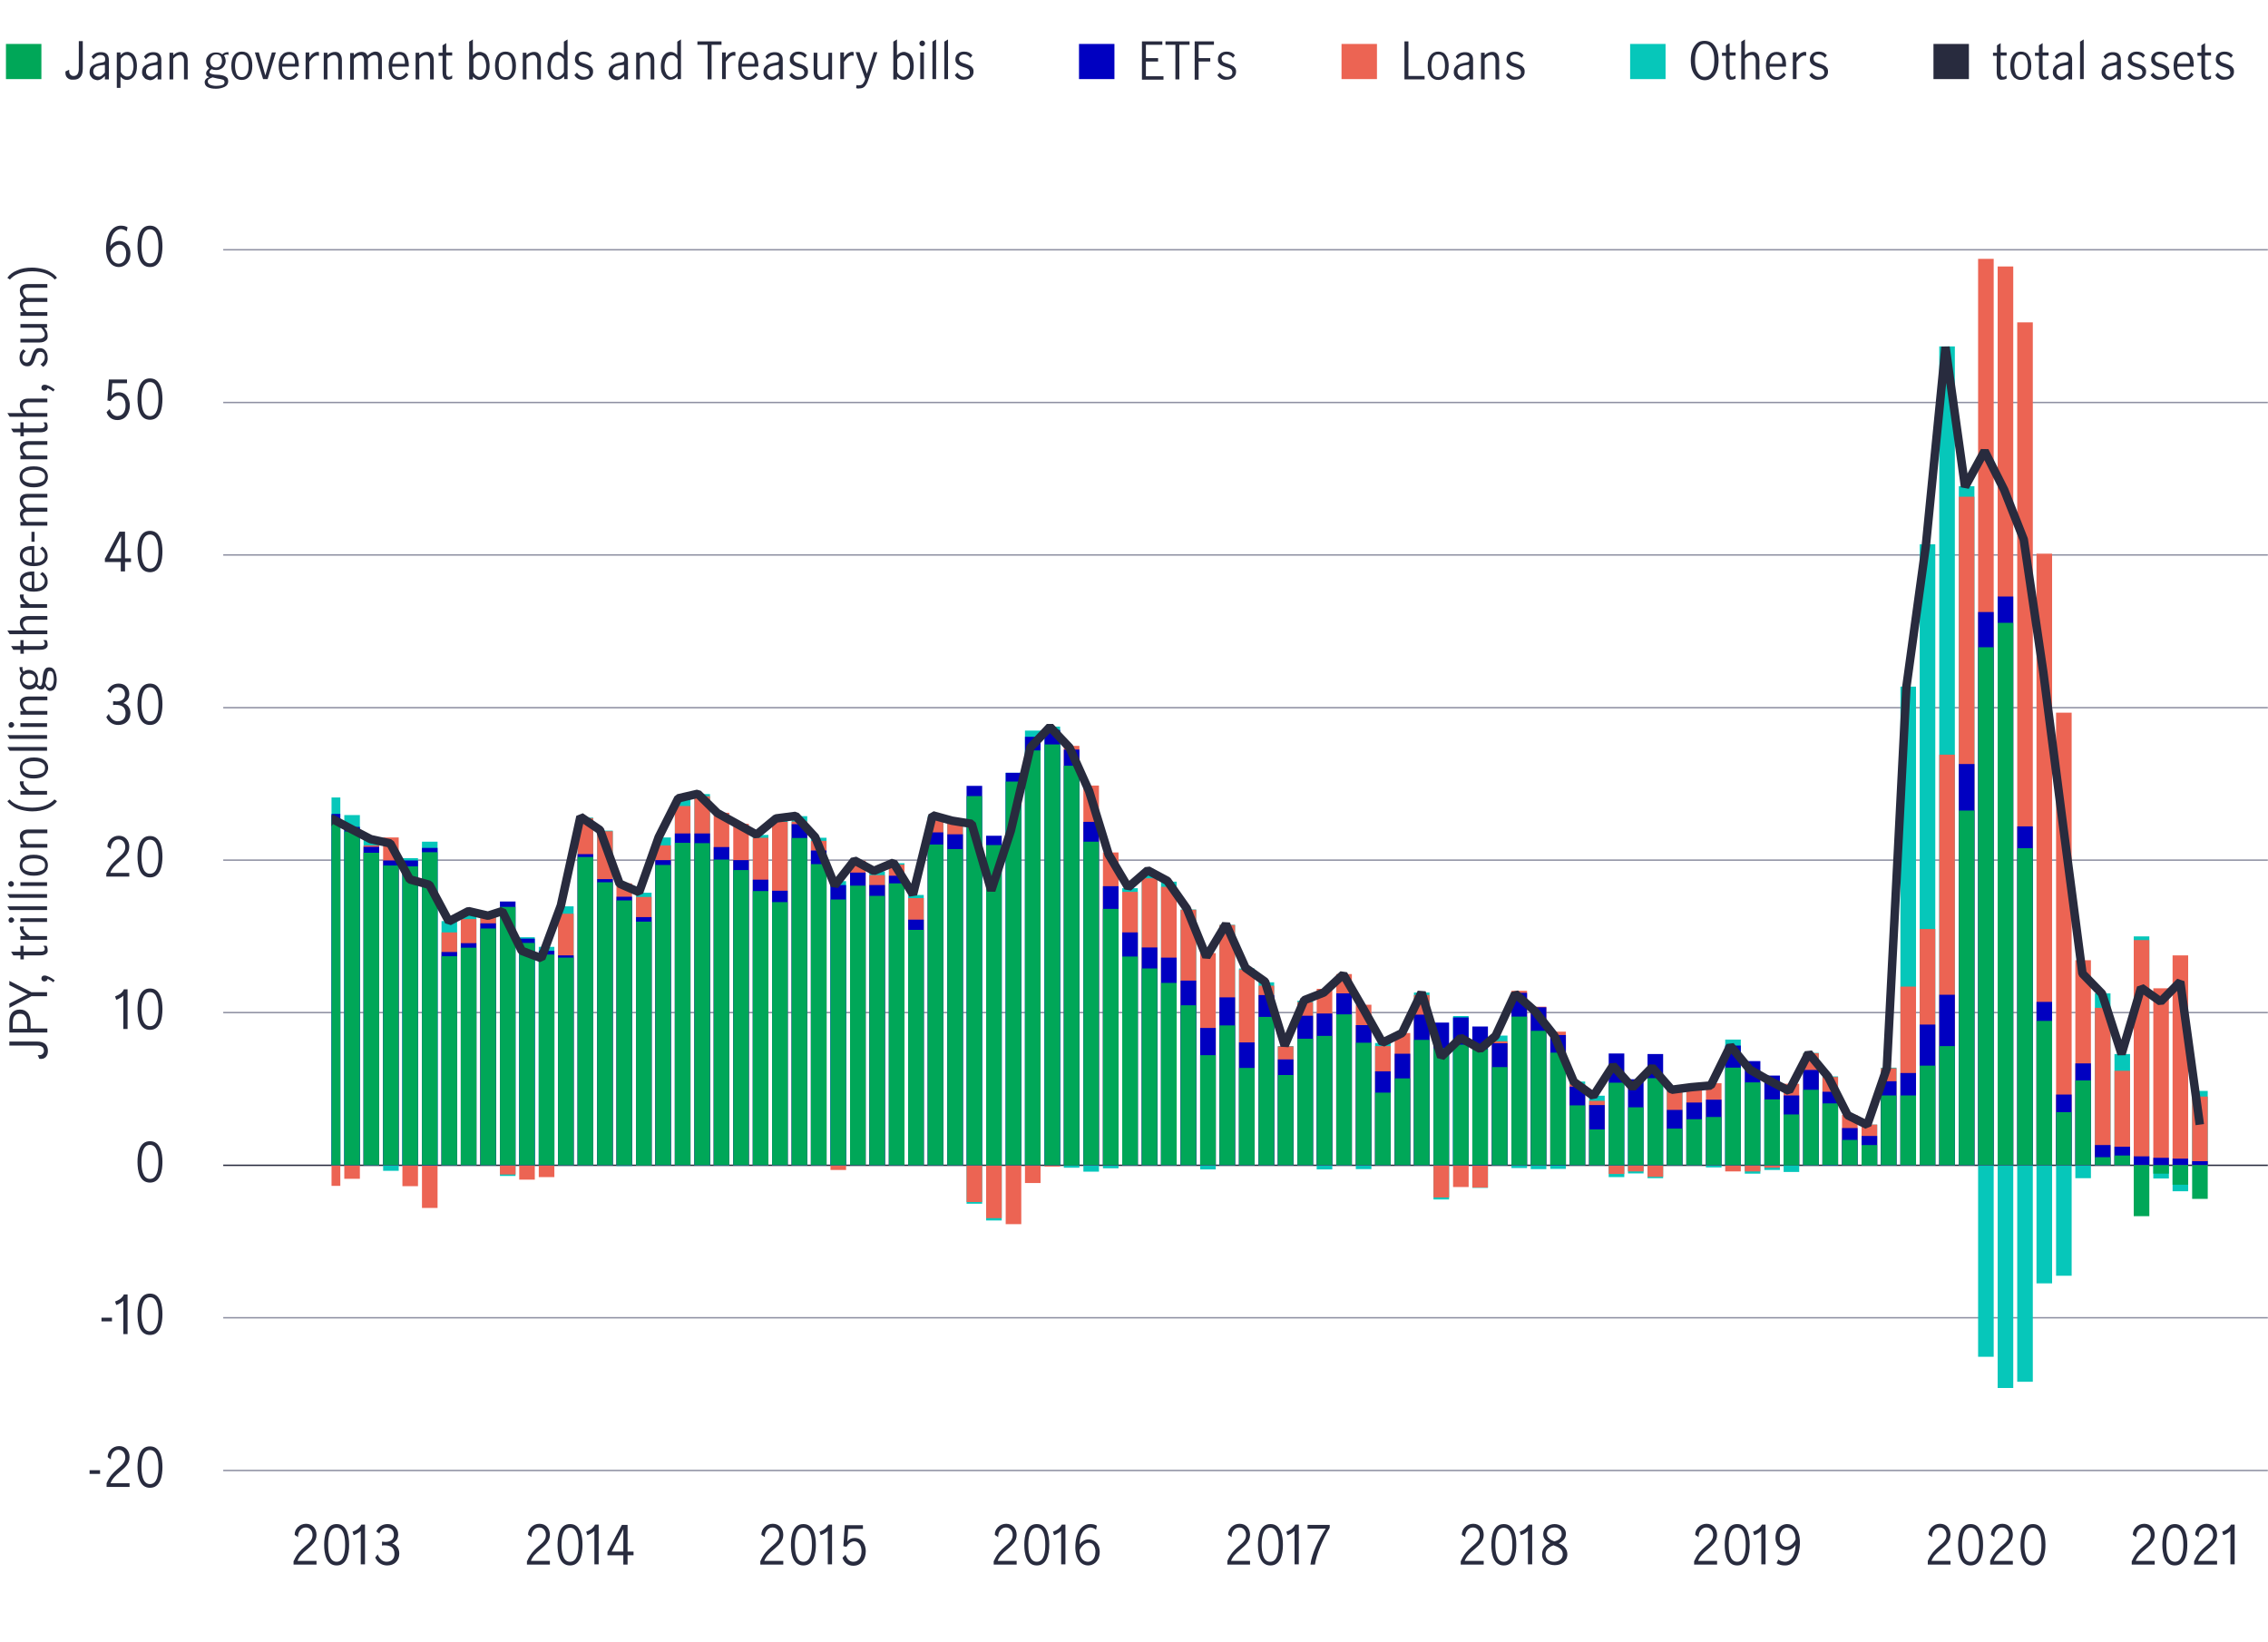 <?xml version="1.0" encoding="utf-8"?>
<!-- Generator: Adobe Illustrator 24.3.0, SVG Export Plug-In . SVG Version: 6.00 Build 0)  -->
<svg version="1.1" xmlns="http://www.w3.org/2000/svg" xmlns:xlink="http://www.w3.org/1999/xlink" x="0px" y="0px"
	 viewBox="0 0 800 579.1" style="enable-background:new 0 0 800 579.1;" xml:space="preserve">
<style type="text/css">
	.st0{fill:#00A758;}
	.st1{fill:#282B3E;}
	.st2{fill:#0000C1;}
	.st3{fill:#EC6453;}
	.st4{fill:#F2DAC1;fill-opacity:0;}
	.st5{fill:none;stroke:#8E90A2;stroke-width:0.5;stroke-miterlimit:10;}
	.st6{clip-path:url(#SVGID_2_);}
	.st7{fill:none;stroke:#EC6453;stroke-width:3;stroke-linecap:round;stroke-linejoin:round;stroke-miterlimit:10;}
	.st8{fill:none;stroke:#0000C1;stroke-width:3;stroke-linecap:round;stroke-linejoin:round;stroke-miterlimit:10;}
	.st9{fill:none;stroke:#00A758;stroke-width:3;stroke-linecap:round;stroke-linejoin:round;stroke-miterlimit:10;}
	.st10{clip-path:url(#SVGID_6_);}
	.st11{fill:none;stroke:#656162;}
	.st12{fill:#FFFFFF;fill-opacity:0.749;}
	.st13{enable-background:new    ;}
	.st14{fill:none;stroke:#282B3E;stroke-width:0.5;stroke-miterlimit:10;}
	.st15{clip-path:url(#SVGID_8_);}
	.st16{fill-rule:evenodd;clip-rule:evenodd;fill:#06C7BA;}
	.st17{fill-rule:evenodd;clip-rule:evenodd;fill:#EC6453;}
	.st18{fill-rule:evenodd;clip-rule:evenodd;fill:#0000C1;}
	.st19{fill-rule:evenodd;clip-rule:evenodd;fill:#00A758;}
	.st20{clip-path:url(#SVGID_10_);}
	.st21{fill:none;stroke:#282B3E;stroke-width:3;stroke-miterlimit:1;}
	.st22{fill:#06C7BA;}
	.st23{fill:#E8E9EC;}
	.st24{clip-path:url(#SVGID_16_);}
	.st25{fill:none;stroke:#00A758;stroke-width:4;stroke-linecap:round;stroke-linejoin:round;stroke-miterlimit:10;}
	.st26{fill:none;stroke:#0000C1;stroke-width:4;stroke-linecap:round;stroke-linejoin:round;stroke-miterlimit:10;}
	.st27{clip-path:url(#SVGID_20_);}
	.st28{fill-rule:evenodd;clip-rule:evenodd;fill:#EB6453;}
	.st29{clip-path:url(#SVGID_22_);}
	.st30{clip-path:url(#SVGID_24_);}
	.st31{fill:#FFFFFF;fill-opacity:0;}
	.st32{fill:#FFFFFF;stroke:#8E90A2;stroke-width:0.493;stroke-miterlimit:10;}
	.st33{clip-path:url(#SVGID_28_);}
	.st34{clip-path:url(#SVGID_30_);}
	.st35{clip-path:url(#SVGID_36_);}
	.st36{clip-path:url(#SVGID_40_);}
	.st37{clip-path:url(#SVGID_42_);}
	.st38{fill:none;stroke:#404040;stroke-width:2;}
	.st39{fill:#404040;}
</style>
<g id="Scatter_chart">
</g>
<g id="Dots_only_for_scatter_chart">
</g>
<g id="Negative_numbers_for_stacked_bar_chart">
</g>
<g id="Positive_numbers_for_stacked_bar_chart">
</g>
<g id="Line_only">
</g>
<g id="Line_chart">
</g>
<g id="Bar_chart_and_numbers">
</g>
<g id="_x30__axis_line_black">
</g>
<g id="bar_chart_right_axis">
</g>
<g id="barchart_line_left_axis">
</g>
<g id="Stacked_bar_chart">
</g>
<g id="Pyramid_graphic">
</g>
<g id="Mountain_chart">
</g>
<g id="Pie_chart_3">
</g>
<g id="Pie_chart_2">
	<g transform="matrix(1 0 0 1 38.143 0)">
		<rect x="40.6" y="77.1" class="st4" width="721.2" height="452.6"/>
	</g>
	<g transform="matrix(1 0 0 1 38.143 0)">
		<g transform="matrix(1 0 0 1 0 316.5)">
			<path class="st5" d="M40.6,202.2h721.2"/>
		</g>
		<g transform="matrix(1 0 0 1 0 277.925)">
			<path class="st5" d="M40.6,186.9h721.2"/>
		</g>
		<g transform="matrix(1 0 0 1 0 239.35)">
			<path class="st14" d="M40.6,171.7h721.2"/>
		</g>
		<g transform="matrix(1 0 0 1 0 200.775)">
			<path class="st5" d="M40.6,156.4h721.2"/>
		</g>
		<g transform="matrix(1 0 0 1 0 162.2)">
			<path class="st5" d="M40.6,141.2h721.2"/>
		</g>
		<g transform="matrix(1 0 0 1 0 123.625)">
			<path class="st5" d="M40.6,126h721.2"/>
		</g>
		<g transform="matrix(1 0 0 1 0 85.05)">
			<path class="st5" d="M40.6,110.7h721.2"/>
		</g>
		<g transform="matrix(1 0 0 1 0 46.475)">
			<path class="st5" d="M40.6,95.5h721.2"/>
		</g>
		<g transform="matrix(1 0 0 1 0 7.9)">
			<path class="st5" d="M40.6,80.2h721.2"/>
		</g>
	</g>
	<g>
		<defs>
			<rect id="SVGID_7_" x="78.8" y="77.1" width="721.2" height="452.6"/>
		</defs>
		<clipPath id="SVGID_2_">
			<use xlink:href="#SVGID_7_"  style="overflow:visible;"/>
		</clipPath>
		<g transform="matrix(1 0 0 1 38.143 0)" class="st6">
			<g>
				<path class="st16" d="M42.1,347.9h5.5V411h-5.5V347.9z M49,354.1h5.5v57H49V354.1z M55.8,442.3h5.5V411h-5.5V442.3z M62.7,414.9
					h5.5V411h-5.5V414.9z M69.5,413.3H75V411h-5.5V413.3z M76.4,281.3h5.5V411h-5.5V281.3z M83.3,287.5h5.5V411h-5.5V287.5z
					 M90.1,295.8h5.5V411h-5.5V295.8z M97,413h5.5v-2H97V413z M103.8,302.7h5.5V411h-5.5V302.7z M110.7,296.9h5.5V411h-5.5V296.9z
					 M117.6,324.9h5.5V411h-5.5V324.9z M124.4,321.3h5.5V411h-5.5V321.3z M131.3,323h5.5v88h-5.5V323z M138.2,414.8h5.5V411h-5.5
					V414.8z M145,330.6h5.5V411H145V330.6z M151.9,334h5.5v77h-5.5V334z M158.7,319.7h5.5V411h-5.5V319.7z M165.6,288.4h5.5V411
					h-5.5V288.4z M172.5,293h5.5v118h-5.5V293z M179.3,411.3h5.5V411h-5.5V411.3z M186.2,314.9h5.5V411h-5.5V314.9z M193,295.4h5.5
					V411H193V295.4z M199.9,281.7h5.5V411h-5.5V281.7z M206.8,280.1h5.5v131h-5.5V280.1z M213.6,411.2h5.5V411h-5.5V411.2z
					 M220.5,411.2h5.5V411h-5.5V411.2z M227.4,294.5h5.5V411h-5.5V294.5z M234.2,288.9h5.5V411h-5.5V288.9z M241.1,287.9h5.5V411
					h-5.5V287.9z M247.9,295.5h5.5V411h-5.5V295.5z M254.8,310.8h5.5V411h-5.5V310.8z M261.7,411h5.5v0L261.7,411L261.7,411z
					 M268.5,307.4h5.5V411h-5.5V307.4z M275.4,304.5h5.5V411h-5.5V304.5z M282.2,315.7h5.5V411h-5.5V315.7z M289.1,287.8h5.5V411
					h-5.5V287.8z M296,289.7h5.5V411H296V289.7z M302.8,424.6h5.5V411h-5.5V424.6z M309.7,430.5h5.5V411h-5.5V430.5z M316.6,272.6
					h5.5V411h-5.5V272.6z M323.4,257.7h5.5V411h-5.5V257.7z M330.3,256.3h5.5V411h-5.5V256.3z M337.1,411.9h5.5V411h-5.5V411.9z
					 M344,413.3h5.5V411H344V413.3z M350.9,412.1h5.5v-1h-5.5V412.1z M357.7,313.3h5.5V411h-5.5V313.3z M364.6,307.3h5.5V411h-5.5
					V307.3z M371.4,311h5.5v100h-5.5V311z M378.3,320.8h5.5V411h-5.5V320.8z M385.2,412.5h5.5V411h-5.5V412.5z M392,326.2h5.5V411
					H392V326.2z M398.9,341.6h5.5V411h-5.5V341.6z M405.8,346.5h5.5V411h-5.5V346.5z M412.6,369h5.5v42h-5.5V369z M419.5,353h5.5v58
					h-5.5V353z M426.3,412.5h5.5V411h-5.5V412.5z M433.2,411.2h5.5V411h-5.5V411.2z M440.1,412.4h5.5V411h-5.5V412.4z M446.9,367.9
					h5.5V411h-5.5V367.9z M453.8,411.1h5.5V411L453.8,411.1L453.8,411.1z M460.6,350.1h5.5V411h-5.5V350.1z M467.5,423.1h5.5V411
					h-5.5V423.1z M474.4,358.4h5.5V411h-5.5V358.4z M481.2,419h5.5V411h-5.5V419z M488.1,365.3h5.5V411h-5.5V365.3z M495,412h5.5
					V411H495V412z M501.8,412.4h5.5V411h-5.5V412.4z M508.7,412.3h5.5V411h-5.5V412.3z M515.5,381.5h5.5V411h-5.5V381.5z
					 M522.4,386.5h5.5V411h-5.5V386.5z M529.3,415.2h5.5V411h-5.5V415.2z M536.1,413.9h5.5V411h-5.5V413.9z M543,415.6h5.5V411H543
					V415.6z M549.8,384.4h5.5V411h-5.5V384.4z M556.7,383.5h5.5V411h-5.5V383.5z M563.6,411.8h5.5V411h-5.5V411.8z M570.4,366.7h5.5
					V411h-5.5V366.7z M577.3,414h5.5v-3h-5.5V414z M584.2,412.7h5.5V411h-5.5V412.7z M591,413.4h5.5V411H591V413.4z M597.9,371.4
					h5.5V411h-5.5V371.4z M604.7,379.7h5.5V411h-5.5V379.7z M611.6,411.1h5.5v0L611.6,411.1L611.6,411.1z M618.5,396.7h5.5V411h-5.5
					V396.7z M625.3,376.6h5.5V411h-5.5V376.6z M632.2,242.2h5.5V411h-5.5V242.2z M639,192h5.5v219H639V192z M645.9,122.2h5.5V411
					h-5.5V122.2z M652.8,171.5h5.5V411h-5.5V171.5z M659.6,478.6h5.5V411h-5.5V478.6z M666.5,489.6h5.5V411h-5.5V489.6z
					 M673.4,487.4h5.5V411h-5.5V487.4z M680.2,452.7h5.5V411h-5.5V452.7z M687.1,450h5.5v-39h-5.5V450z M693.9,415.6h5.5V411h-5.5
					V415.6z M700.8,350.4h5.5V411h-5.5V350.4z M707.7,371.8h5.5V411h-5.5V371.8z M714.5,330.3h5.5V411h-5.5V330.3z M721.4,415.7h5.5
					V411h-5.5V415.7z M728.2,420.2h5.5V411h-5.5V420.2z M735.1,384.8h5.5V411h-5.5V384.8z"/>
				<path class="st17" d="M42.1,441.6h5.5V411h-5.5V441.6z M49,429.4h5.5V411H49V429.4z M55.8,439h5.5v-28h-5.5V439z M62.7,412h5.5
					v-1h-5.5V412z M69.5,412.7H75V411h-5.5V412.7z M76.4,418.3h5.5V411h-5.5V418.3z M83.3,415.8h5.5V411h-5.5V415.8z M90.1,298.2
					h5.5V411h-5.5V298.2z M97,295.4h5.5V411H97V295.4z M103.8,418.4h5.5V411h-5.5V418.4z M110.7,426.1h5.5V411h-5.5V426.1z
					 M117.6,328.9h5.5V411h-5.5V328.9z M124.4,324.2h5.5V411h-5.5V324.2z M131.3,323.4h5.5V411h-5.5V323.4z M138.2,414.3h5.5V411
					h-5.5V414.3z M145,416.1h5.5V411H145V416.1z M151.9,415.2h5.5V411h-5.5V415.2z M158.7,322.3h5.5V411h-5.5V322.3z M165.6,288.6
					h5.5V411h-5.5V288.6z M172.5,293.2h5.5V411h-5.5V293.2z M179.3,311.6h5.5V411h-5.5V311.6z M186.2,316.4h5.5V411h-5.5V316.4z
					 M193,298.2h5.5V411H193V298.2z M199.9,284.3h5.5V411h-5.5V284.3z M206.8,280.9h5.5V411h-5.5V280.9z M213.6,286.7h5.5V411h-5.5
					V286.7z M220.5,290.6h5.5V411h-5.5V290.6z M227.4,295.5h5.5V411h-5.5V295.5z M234.2,289.9h5.5V411h-5.5V289.9z M241.1,289.8h5.5
					V411h-5.5V289.8z M247.9,296.6h5.5V411h-5.5V296.6z M254.8,412.7h5.5V411h-5.5V412.7z M261.7,303.6h5.5V411h-5.5V303.6z
					 M268.5,308.7h5.5V411h-5.5V308.7z M275.4,305h5.5v106h-5.5V305z M282.2,316.8h5.5V411h-5.5V316.8z M289.1,288.3h5.5V411h-5.5
					V288.3z M296,290.4h5.5V411H296V290.4z M302.8,424h5.5v-13h-5.5V424z M309.7,429.7h5.5V411h-5.5V429.7z M316.6,431.8h5.5V411
					h-5.5V431.8z M323.4,417.3h5.5V411h-5.5V417.3z M330.3,411.5h5.5V411h-5.5V411.5z M337.1,263.1h5.5V411h-5.5V263.1z M344,277.1
					h5.5V411H344V277.1z M350.9,300.7h5.5V411h-5.5V300.7z M357.7,314.6h5.5V411h-5.5V314.6z M364.6,309.8h5.5V411h-5.5V309.8z
					 M371.4,312.8h5.5V411h-5.5V312.8z M378.3,320.9h5.5V411h-5.5V320.9z M385.2,336.2h5.5V411h-5.5V336.2z M392,326.3h5.5V411H392
					V326.3z M398.9,342h5.5v69h-5.5V342z M405.8,347.7h5.5V411h-5.5V347.7z M412.6,369.1h5.5V411h-5.5V369.1z M419.5,353.5h5.5V411
					h-5.5V353.5z M426.3,348.8h5.5V411h-5.5V348.8z M433.2,343.6h5.5V411h-5.5V343.6z M440.1,354.4h5.5V411h-5.5V354.4z M446.9,369
					h5.5v42h-5.5V369z M453.8,364.4h5.5V411h-5.5V364.4z M460.6,351h5.5v60h-5.5V351z M467.5,422.4h5.5V411h-5.5V422.4z
					 M474.4,418.7h5.5V411h-5.5V418.7z M481.2,418.9h5.5V411h-5.5V418.9z M488.1,367.3h5.5V411h-5.5V367.3z M495,349.5h5.5V411H495
					V349.5z M501.8,355.1h5.5V411h-5.5V355.1z M508.7,363.9h5.5V411h-5.5V363.9z M515.5,382.4h5.5V411h-5.5V382.4z M522.4,388.3h5.5
					V411h-5.5V388.3z M529.3,414.1h5.5v-3h-5.5V414.1z M536.1,413.2h5.5V411h-5.5V413.2z M543,415.1h5.5V411H543V415.1z
					 M549.8,384.8h5.5V411h-5.5V384.8z M556.7,383.5h5.5V411h-5.5V383.5z M563.6,382.1h5.5V411h-5.5V382.1z M570.4,413.2h5.5V411
					h-5.5V413.2z M577.3,413.2h5.5V411h-5.5V413.2z M584.2,411.9h5.5V411h-5.5V411.9z M591,382.3h5.5V411H591V382.3z M597.9,371.5
					h5.5V411h-5.5V371.5z M604.7,379.9h5.5V411h-5.5V379.9z M611.6,393.3h5.5V411h-5.5V393.3z M618.5,396.7h5.5V411h-5.5V396.7z
					 M625.3,376.8h5.5V411h-5.5V376.8z M632.2,348h5.5v63h-5.5V348z M639,327.7h5.5V411H639V327.7z M645.9,266.2h5.5V411h-5.5V266.2
					z M652.8,175.2h5.5V411h-5.5V175.2z M659.6,91.3h5.5V411h-5.5V91.3z M666.5,94h5.5v317h-5.5V94z M673.4,113.7h5.5V411h-5.5
					V113.7z M680.2,195.3h5.5V411h-5.5V195.3z M687.1,251.4h5.5V411h-5.5V251.4z M693.9,338.7h5.5V411h-5.5V338.7z M700.8,355.5h5.5
					V411h-5.5V355.5z M707.7,377.7h5.5V411h-5.5V377.7z M714.5,331.6h5.5V411h-5.5V331.6z M721.4,348.6h5.5V411h-5.5V348.6z
					 M728.2,337h5.5v74h-5.5V337z M735.1,386.8h5.5V411h-5.5V386.8z"/>
				<path class="st18" d="M42.1,351.2h5.5V411h-5.5V351.2z M49,355.2h5.5V411H49V355.2z M55.8,347.8h5.5V411h-5.5V347.8z
					 M62.7,326.9h5.5V411h-5.5V326.9z M69.5,297H75v114h-5.5V297z M76.4,287.1h5.5V411h-5.5V287.1z M83.3,291.7h5.5V411h-5.5V291.7z
					 M90.1,298.7h5.5V411h-5.5V298.7z M97,303.5h5.5V411H97V303.5z M103.8,303.5h5.5V411h-5.5V303.5z M110.7,299.1h5.5v112h-5.5
					V299.1z M117.6,335.8h5.5V411h-5.5V335.8z M124.4,332.7h5.5V411h-5.5V332.7z M131.3,325.7h5.5V411h-5.5V325.7z M138.2,318h5.5
					V411h-5.5V318z M145,331.1h5.5V411H145V331.1z M151.9,335.4h5.5V411h-5.5V335.4z M158.7,337h5.5v74h-5.5V337z M165.6,301.3h5.5
					V411h-5.5V301.3z M172.5,310.1h5.5V411h-5.5V310.1z M179.3,316.3h5.5V411h-5.5V316.3z M186.2,323.5h5.5V411h-5.5V323.5z
					 M193,303.4h5.5V411H193V303.4z M199.9,294h5.5V411h-5.5V294z M206.8,294h5.5v117h-5.5V294z M213.6,298.8h5.5V411h-5.5V298.8z
					 M220.5,303.4h5.5V411h-5.5V303.4z M227.4,310.3h5.5V411h-5.5V310.3z M234.2,314.2h5.5V411h-5.5V314.2z M241.1,290.7h5.5V411
					h-5.5V290.7z M247.9,300h5.5v111h-5.5V300z M254.8,312.2h5.5V411h-5.5V312.2z M261.7,307.8h5.5V411h-5.5V307.8z M268.5,312.2
					h5.5V411h-5.5V312.2z M275.4,308.9h5.5V411h-5.5V308.9z M282.2,324.4h5.5V411h-5.5V324.4z M289.1,293.6h5.5V411h-5.5V293.6z
					 M296,294.3h5.5V411H296V294.3z M302.8,277.2h5.5V411h-5.5V277.2z M309.7,294.8h5.5V411h-5.5V294.8z M316.6,272.6h5.5V411h-5.5
					V272.6z M323.4,259.9h5.5V411h-5.5V259.9z M330.3,257.5h5.5V411h-5.5V257.5z M337.1,264.4h5.5V411h-5.5V264.4z M344,289.9h5.5
					V411H344V289.9z M350.9,312.6h5.5V411h-5.5V312.6z M357.7,328.9h5.5V411h-5.5V328.9z M364.6,334.2h5.5V411h-5.5V334.2z
					 M371.4,337.8h5.5V411h-5.5V337.8z M378.3,345.9h5.5V411h-5.5V345.9z M385.2,362.6h5.5V411h-5.5V362.6z M392,351.8h5.5V411H392
					V351.8z M398.9,367.7h5.5V411h-5.5V367.7z M405.8,351h5.5v60h-5.5V351z M412.6,373.7h5.5V411h-5.5V373.7z M419.5,358.3h5.5V411
					h-5.5V358.3z M426.3,357.5h5.5V411h-5.5V357.5z M433.2,350.4h5.5V411h-5.5V350.4z M440.1,361.6h5.5V411h-5.5V361.6z
					 M446.9,377.9h5.5V411h-5.5V377.9z M453.8,371.7h5.5V411h-5.5V371.7z M460.6,357.9h5.5V411h-5.5V357.9z M467.5,360.7h5.5V411
					h-5.5V360.7z M474.4,358.9h5.5V411h-5.5V358.9z M481.2,362.1h5.5v49h-5.5V362.1z M488.1,368h5.5v43h-5.5V368z M495,350.2h5.5
					V411H495V350.2z M501.8,355.3h5.5V411h-5.5V355.3z M508.7,365.1h5.5v46h-5.5V365.1z M515.5,383.3h5.5V411h-5.5V383.3z
					 M522.4,389.8h5.5V411h-5.5V389.8z M529.3,371.6h5.5V411h-5.5V371.6z M536.1,380.7h5.5V411h-5.5V380.7z M543,371.8h5.5V411H543
					V371.8z M549.8,391.5h5.5V411h-5.5V391.5z M556.7,388.9h5.5V411h-5.5V388.9z M563.6,387.9h5.5V411h-5.5V387.9z M570.4,368.8h5.5
					V411h-5.5V368.8z M577.3,374.3h5.5V411h-5.5V374.3z M584.2,379.4h5.5V411h-5.5V379.4z M591,386.4h5.5V411H591V386.4z
					 M597.9,377.4h5.5V411h-5.5V377.4z M604.7,385.1h5.5v26h-5.5V385.1z M611.6,397.9h5.5V411h-5.5V397.9z M618.5,400.7h5.5V411
					h-5.5V400.7z M625.3,381.4h5.5V411h-5.5V381.4z M632.2,378.5h5.5V411h-5.5V378.5z M639,361.4h5.5V411H639V361.4z M645.9,350.9
					h5.5V411h-5.5V350.9z M652.8,269.5h5.5V411h-5.5V269.5z M659.6,215.9h5.5V411h-5.5V215.9z M666.5,210.4h5.5V411h-5.5V210.4z
					 M673.4,291.5h5.5V411h-5.5V291.5z M680.2,353.4h5.5V411h-5.5V353.4z M687.1,386.1h5.5V411h-5.5V386.1z M693.9,375.1h5.5V411
					h-5.5V375.1z M700.8,403.9h5.5v7.1h-5.5V403.9z M707.7,404.5h5.5v6.5h-5.5V404.5z M714.5,407.9h5.5v3.1h-5.5V407.9z
					 M721.4,408.4h5.5v2.7h-5.5V408.4z M728.2,408.7h5.5v2.3h-5.5V408.7z M735.1,409.6h5.5v1.4h-5.5V409.6z"/>
				<path class="st19" d="M42.1,351.4h5.5V411h-5.5V351.4z M49,355.4h5.5V411H49V355.4z M55.8,348.2h5.5V411h-5.5V348.2z
					 M62.7,327.9h5.5V411h-5.5V327.9z M69.5,298.2H75V411h-5.5V298.2z M76.4,288.9h5.5V411h-5.5V288.9z M83.3,293.3h5.5V411h-5.5
					V293.3z M90.1,300.8h5.5V411h-5.5V300.8z M97,305.3h5.5V411H97V305.3z M103.8,305.6h5.5V411h-5.5V305.6z M110.7,300.6h5.5V411
					h-5.5V300.6z M117.6,337.3h5.5V411h-5.5V337.3z M124.4,334.3h5.5V411h-5.5V334.3z M131.3,327.5h5.5V411h-5.5V327.5z
					 M138.2,319.9h5.5V411h-5.5V319.9z M145,332.6h5.5V411H145V332.6z M151.9,336.7h5.5V411h-5.5V336.7z M158.7,337.8h5.5V411h-5.5
					V337.8z M165.6,302.3h5.5V411h-5.5V302.3z M172.5,311.2h5.5V411h-5.5V311.2z M179.3,317.6h5.5V411h-5.5V317.6z M186.2,325.1h5.5
					v86h-5.5V325.1z M193,305.1h5.5V411H193V305.1z M199.9,297.3h5.5V411h-5.5V297.3z M206.8,297.4h5.5V411h-5.5V297.4z
					 M213.6,303.2h5.5V411h-5.5V303.2z M220.5,306.9h5.5V411h-5.5V306.9z M227.4,314.3h5.5V411h-5.5V314.3z M234.2,318.2h5.5V411
					h-5.5V318.2z M241.1,295.6h5.5V411h-5.5V295.6z M247.9,304.8h5.5V411h-5.5V304.8z M254.8,317.3h5.5V411h-5.5V317.3z
					 M261.7,312.4h5.5V411h-5.5V312.4z M268.5,316h5.5v95h-5.5V316z M275.4,311.6h5.5V411h-5.5V311.6z M282.2,328h5.5v83h-5.5V328z
					 M289.1,297.9h5.5V411h-5.5V297.9z M296,299.5h5.5V411H296V299.5z M302.8,280.8h5.5V411h-5.5V280.8z M309.7,298.1h5.5v113h-5.5
					V298.1z M316.6,275.7h5.5V411h-5.5V275.7z M323.4,264.7h5.5V411h-5.5V264.7z M330.3,262.6h5.5V411h-5.5V262.6z M337.1,270.1h5.5
					v141h-5.5V270.1z M344,296.9h5.5V411H344V296.9z M350.9,320.6h5.5V411h-5.5V320.6z M357.7,337.4h5.5V411h-5.5V337.4z
					 M364.6,341.6h5.5V411h-5.5V341.6z M371.4,346.7h5.5V411h-5.5V346.7z M378.3,354.6h5.5V411h-5.5V354.6z M385.2,372.2h5.5V411
					h-5.5V372.2z M392,361.7h5.5V411H392V361.7z M398.9,376.7h5.5V411h-5.5V376.7z M405.8,358.7h5.5V411h-5.5V358.7z M412.6,379.2
					h5.5V411h-5.5V379.2z M419.5,366.4h5.5V411h-5.5V366.4z M426.3,365.4h5.5V411h-5.5V365.4z M433.2,357.8h5.5V411h-5.5V357.8z
					 M440.1,367.8h5.5V411h-5.5V367.8z M446.9,385.4h5.5V411h-5.5V385.4z M453.8,380.4h5.5V411h-5.5V380.4z M460.6,366.8h5.5V411
					h-5.5V366.8z M467.5,369.8h5.5V411h-5.5V369.8z M474.4,368.5h5.5V411h-5.5V368.5z M481.2,370.1h5.5V411h-5.5V370.1z
					 M488.1,376.4h5.5V411h-5.5V376.4z M495,358.6h5.5V411H495V358.6z M501.8,363.6h5.5V411h-5.5V363.6z M508.7,371.3h5.5V411h-5.5
					V371.3z M515.5,389.9h5.5V411h-5.5V389.9z M522.4,398.4h5.5V411h-5.5V398.4z M529.3,381.9h5.5V411h-5.5V381.9z M536.1,390.6h5.5
					V411h-5.5V390.6z M543,380.3h5.5V411H543V380.3z M549.8,398.1h5.5V411h-5.5V398.1z M556.7,394.8h5.5V411h-5.5V394.8z M563.6,394
					h5.5v17h-5.5V394z M570.4,376.6h5.5V411h-5.5V376.6z M577.3,381.8h5.5V411h-5.5V381.8z M584.2,387.8h5.5V411h-5.5V387.8z
					 M591,393.1h5.5v18H591V393.1z M597.9,384.4h5.5V411h-5.5V384.4z M604.7,389.2h5.5V411h-5.5V389.2z M611.6,402.1h5.5v8.9h-5.5
					V402.1z M618.5,403.9h5.5v7.2h-5.5V403.9z M625.3,386.4h5.5V411h-5.5V386.4z M632.2,386.4h5.5V411h-5.5V386.4z M639,375.9h5.5
					V411H639V375.9z M645.9,369h5.5v42h-5.5V369z M652.8,285.9h5.5V411h-5.5V285.9z M659.6,228.3h5.5V411h-5.5V228.3z M666.5,219.7
					h5.5V411h-5.5V219.7z M673.4,299.2h5.5V411h-5.5V299.2z M680.2,360.1h5.5V411h-5.5V360.1z M687.1,392.3h5.5V411h-5.5V392.3z
					 M693.9,381.1h5.5V411h-5.5V381.1z M700.8,408.2h5.5v2.8h-5.5V408.2z M707.7,407.6h5.5v3.4h-5.5V407.6z M714.5,429h5.5v-18h-5.5
					V429z M721.4,414h5.5v-3h-5.5V414z M728.2,417.9h5.5V411h-5.5V417.9z M735.1,422.9h5.5V411h-5.5V422.9z"/>
			</g>
		</g>
	</g>
	<g>
		<defs>
			<rect id="SVGID_9_" x="78.8" y="77.1" width="721.2" height="452.6"/>
		</defs>
		<clipPath id="SVGID_4_">
			<use xlink:href="#SVGID_9_"  style="overflow:visible;"/>
		</clipPath>
		<g transform="matrix(1 0 0 1 38.143 0)" style="clip-path:url(#SVGID_4_);">
			<path class="st21" d="M737.8,396.7L737.8,396.7l-6.9-50.4l-6.9,7l-6.9-4.9l-6.9,23.4l-6.9-21.3l-6.9-7.1l-6.9-52.8l-6.9-53.5
				l-6.9-46.8l-6.9-17.5l-6.9-13.7l-6.9,12.6l-6.9-49.3l-6.9,69.8l-6.9,50.1l-6.9,134.5l-6.9,20l-6.9-3.4l-6.9-13.6l-6.9-8.3
				l-6.9,13.3l-6.9-3.6l-6.9-3.9l-6.9-8.4l-6.9,14l-6.9,0.6l-6.9,0.9l-6.9-7.9l-6.9,7.1l-6.9-7.7l-6.9,10.7l-6.9-5l-6.9-16.3
				l-6.9-8.7l-6.9-6.1l-6.9,14.9L484,370l-6.9-3.9l-6.9,6.7l-6.9-22.7l-6.9,14.3l-6.9,3.4l-6.9-12.2l-6.9-11.9l-6.9,6.4l-6.9,2.7
				l-6.9,16l-6.9-22.5l-6.9-4.9l-6.9-15.4l-6.9,11.5l-6.9-17l-6.9-9.8l-6.9-3.7l-6.9,6l-6.9-11.6l-6.9-22.4l-6.9-15.3l-6.9-7.3
				l-6.9,7.3l-6.9,29.3l-6.9,21.1l-6.9-23.5l-6.9-1.1l-6.9-1.9l-6.9,27.9l-6.9-11.2l-6.9,2.9l-6.9-3.7l-6.9,8.8l-6.9-17l-6.9-7.5
				l-6.9,0.9l-6.9,5.7l-6.9-3.8l-6.9-3.8l-6.9-6.8l-6.9,1.6l-6.9,13.7l-6.9,19.4l-6.9-3l-6.9-18.9l-6.9-4.7l-6.9,31.3l-6.9,18.6
				l-6.9-2.6l-6.9-14L134,323l-6.9-1.6l-6.9,3.6l-6.9-12.9l-6.9-1.9l-6.9-12.7l-6.9-1.5l-6.9-3.6l-6.9-3.7l-6.9,10.8l-6.9,31.5
				L58.6,379l-6.9-6.6l-6.9,6"/>
		</g>
	</g>
	<g>
		<defs>
			<rect id="SVGID_11_" x="25.6" y="77.1" width="19.3" height="452.6"/>
		</defs>
		<clipPath id="SVGID_6_">
			<use xlink:href="#SVGID_11_"  style="overflow:visible;"/>
		</clipPath>
	</g>
	<g transform="matrix(1 0 0 1 38.143 0)">
		<g transform="matrix(0.258 0 0 0.162 0 0)">
			<g>
				<defs>
					<rect id="SVGID_13_" x="1191.7" y="1644.2" width="721.2" height="452.6"/>
				</defs>
				<clipPath id="SVGID_8_">
					<use xlink:href="#SVGID_13_"  style="overflow:visible;"/>
				</clipPath>
			</g>
		</g>
	</g>
	<g transform="matrix(1 0 0 1 38.143 324.4)">
		<g>
			<g transform="matrix(1 0 0 1 0 2)">
				<g transform="matrix(1 0 0 1 16.702 0)">
					<g class="st13">
						<path class="st1" d="M48.8,224.2c1-2.4,2.4-3.8,3.8-5c1.5-1.3,2.8-2.3,2.8-4.1c0-1.5-0.9-2.7-2.4-2.7c-1.7,0-2.8,1.7-2.7,3.4
							l-1.2-0.8c-0.1-2,1.7-3.9,4-3.9c2.3,0,3.7,1.7,3.7,3.9c0,2.4-1.7,3.7-3.4,5.2c-1.3,1.1-2.7,2.3-3.3,4h6.7v1.3h-8.1V224.2z"/>
						<path class="st1" d="M59.5,218.5c0-3.1,0.7-7.3,4.4-7.3c3.7,0,4.4,4.2,4.4,7.3c0,3.1-0.7,7.3-4.4,7.3
							C60.2,225.8,59.5,221.6,59.5,218.5z M66.9,218.5c0-2.2-0.3-6-3-6c-2.8,0-3,3.8-3,6c0,2.2,0.3,6,3,6
							C66.6,224.5,66.9,220.7,66.9,218.5z"/>
						<path class="st1" d="M72.4,213.6L72.4,213.6c0,0-0.2,0.3-0.7,0.6s-1.3,0.8-1.8,0.9l-0.4-1.2c0.6-0.2,1.3-0.6,1.8-0.9
							c0.5-0.4,1-0.9,1.3-1.6h1.3v14h-1.5V213.6z"/>
						<path class="st1" d="M78.4,221.9c0.5,1.4,1.6,2.6,3.1,2.6c1.7,0,2.8-1,2.8-2.8c0-2.3-1.5-3-3.5-3c-0.3,0-0.6,0-0.9,0.1v-1.4
							c0.4,0,0.7,0.1,1.2,0.1c2.1,0,3-1.1,3-2.5c0-1.6-1-2.5-2.5-2.5c-1.4,0-2.3,1-2.6,2.1l-1.1-0.8c0.6-1.5,2-2.6,4-2.6
							c2.3,0,3.7,1.7,3.7,3.6c0,1.6-0.7,2.5-2.1,3.3c1.6,0.5,2.5,1.8,2.5,3.5c0,2.6-1.8,4.2-4.3,4.2c-1.9,0-3.5-1.1-4.2-2.8
							L78.4,221.9z"/>
					</g>
				</g>
				<g transform="matrix(1 0 0 1 75.724 0)">
					<g class="st13">
						<path class="st1" d="M72.1,224.2c1-2.4,2.4-3.8,3.8-5c1.5-1.3,2.8-2.3,2.8-4.1c0-1.5-0.9-2.7-2.4-2.7c-1.7,0-2.8,1.7-2.7,3.4
							l-1.2-0.8c-0.1-2,1.7-3.9,4-3.9c2.3,0,3.7,1.7,3.7,3.9c0,2.4-1.7,3.7-3.4,5.2c-1.3,1.1-2.7,2.3-3.3,4h6.7v1.3h-8.1V224.2z"/>
						<path class="st1" d="M82.8,218.5c0-3.1,0.7-7.3,4.4-7.3s4.4,4.2,4.4,7.3c0,3.1-0.7,7.3-4.4,7.3S82.8,221.6,82.8,218.5z
							 M90.2,218.5c0-2.2-0.3-6-3-6s-3,3.8-3,6c0,2.2,0.3,6,3,6S90.2,220.7,90.2,218.5z"/>
						<path class="st1" d="M95.8,213.6L95.8,213.6c0,0-0.2,0.3-0.7,0.6s-1.3,0.8-1.8,0.9l-0.4-1.2c0.6-0.2,1.3-0.6,1.8-0.9
							c0.5-0.4,1-0.9,1.3-1.6h1.3v14h-1.5V213.6z"/>
						<path class="st1" d="M100.5,220.9l5-9.4h2v9.4h2.1v1.3h-2.1v3.3H106v-3.3h-5.6V220.9z M106,220.9V213h0l-4.1,7.9H106z"/>
					</g>
				</g>
				<g transform="matrix(1 0 0 1 134.745 0)">
					<g class="st13">
						<path class="st1" d="M95.4,224.2c1-2.4,2.4-3.8,3.8-5c1.5-1.3,2.8-2.3,2.8-4.1c0-1.5-0.9-2.7-2.4-2.7c-1.7,0-2.8,1.7-2.7,3.4
							l-1.2-0.8c-0.1-2,1.7-3.9,4-3.9c2.3,0,3.7,1.7,3.7,3.9c0,2.4-1.7,3.7-3.4,5.2c-1.3,1.1-2.7,2.3-3.3,4h6.7v1.3h-8.1V224.2z"/>
						<path class="st1" d="M106.1,218.5c0-3.1,0.7-7.3,4.4-7.3c3.7,0,4.4,4.2,4.4,7.3c0,3.1-0.7,7.3-4.4,7.3
							C106.8,225.8,106.1,221.6,106.1,218.5z M113.5,218.5c0-2.2-0.3-6-3-6s-3,3.8-3,6c0,2.2,0.3,6,3,6S113.5,220.7,113.5,218.5z"/>
						<path class="st1" d="M119.1,213.6L119.1,213.6c0,0-0.2,0.3-0.7,0.6s-1.3,0.8-1.8,0.9l-0.4-1.2c0.6-0.2,1.3-0.6,1.8-0.9
							c0.5-0.4,1-0.9,1.3-1.6h1.3v14h-1.5V213.6z"/>
						<path class="st1" d="M125.4,222c0.4,1.5,1.4,2.5,2.7,2.5c2.1,0,2.9-1.9,2.9-3.7c0-2.3-1.2-3.5-2.6-3.5c-1.2,0-2.1,0.9-2.7,1.9
							l-1.1-0.2l0.5-7.4h6.4v1.3h-5.2l-0.3,4.4c0.7-0.8,1.5-1.2,2.6-1.2c2.6,0,3.9,2.3,3.9,4.7c0,2.7-1.5,5.1-4.4,5.1
							c-1.9,0-3.3-1.1-3.8-2.8L125.4,222z"/>
					</g>
				</g>
				<g transform="matrix(1 0 0 1 193.766 0)">
					<g class="st13">
						<path class="st1" d="M118.7,224.2c1-2.4,2.4-3.8,3.8-5c1.5-1.3,2.8-2.3,2.8-4.1c0-1.5-0.9-2.7-2.4-2.7c-1.7,0-2.8,1.7-2.7,3.4
							l-1.2-0.8c-0.1-2,1.7-3.9,4-3.9c2.3,0,3.7,1.7,3.7,3.9c0,2.4-1.7,3.7-3.4,5.2c-1.3,1.1-2.7,2.3-3.3,4h6.7v1.3h-8.1V224.2z"/>
						<path class="st1" d="M129.4,218.5c0-3.1,0.7-7.3,4.4-7.3c3.7,0,4.4,4.2,4.4,7.3c0,3.1-0.7,7.3-4.4,7.3
							C130.1,225.8,129.4,221.6,129.4,218.5z M136.8,218.5c0-2.2-0.3-6-3-6s-3,3.8-3,6c0,2.2,0.3,6,3,6S136.8,220.7,136.8,218.5z"/>
						<path class="st1" d="M142.4,213.6L142.4,213.6c0,0-0.2,0.3-0.7,0.6s-1.3,0.8-1.8,0.9l-0.4-1.2c0.6-0.2,1.3-0.6,1.8-0.9
							c0.5-0.4,1-0.9,1.3-1.6h1.3v14h-1.5V213.6z"/>
						<path class="st1" d="M148.9,218.4c0.7-1.1,1.9-1.8,3.2-1.8c1.5,0,3.9,1.1,3.9,4.4c0,3.6-2.5,4.8-4.1,4.8
							c-2.2,0-4.5-1.9-4.5-6.4c0-5.5,2.4-8.2,5.2-8.2c1,0,1.8,0.2,2.4,0.6l-0.3,1.4c-0.5-0.4-1.3-0.8-2.1-0.8
							C151.2,212.5,149,213.7,148.9,218.4L148.9,218.4z M151.9,224.5c1.1,0,2.6-0.9,2.6-3.6c0-1.5-0.7-3.1-2.3-3.1
							c-1.5,0-2.7,1.3-3.3,2.6C149,224.1,151,224.5,151.9,224.5z"/>
					</g>
				</g>
				<g transform="matrix(1 0 0 1 252.788 0)">
					<g class="st13">
						<path class="st1" d="M142,224.2c1-2.4,2.4-3.8,3.8-5c1.5-1.3,2.8-2.3,2.8-4.1c0-1.5-0.9-2.7-2.4-2.7c-1.7,0-2.8,1.7-2.7,3.4
							l-1.2-0.8c-0.1-2,1.7-3.9,4-3.9c2.3,0,3.7,1.7,3.7,3.9c0,2.4-1.7,3.7-3.4,5.2c-1.3,1.1-2.7,2.3-3.3,4h6.7v1.3H142V224.2z"/>
						<path class="st1" d="M152.8,218.5c0-3.1,0.7-7.3,4.4-7.3s4.4,4.2,4.4,7.3c0,3.1-0.7,7.3-4.4,7.3S152.8,221.6,152.8,218.5z
							 M160.1,218.5c0-2.2-0.3-6-3-6s-3,3.8-3,6c0,2.2,0.3,6,3,6S160.1,220.7,160.1,218.5z"/>
						<path class="st1" d="M165.7,213.6L165.7,213.6c0,0-0.2,0.3-0.7,0.6c-0.5,0.4-1.3,0.8-1.8,0.9l-0.4-1.2
							c0.6-0.2,1.3-0.6,1.8-0.9c0.5-0.4,1-0.9,1.3-1.6h1.3v14h-1.5V213.6z"/>
						<path class="st1" d="M171.3,225.5c0.5-3.9,2.8-8.6,5.4-12.7h-6.4v-1.3h7.8v1c-2.6,4.3-4.7,9.4-5.2,13H171.3z"/>
					</g>
				</g>
				<g transform="matrix(1 0 0 1 311.809 0)">
					<g class="st13">
						<path class="st1" d="M165.4,224.2c1-2.4,2.4-3.8,3.8-5c1.5-1.3,2.8-2.3,2.8-4.1c0-1.5-0.9-2.7-2.4-2.7c-1.7,0-2.8,1.7-2.7,3.4
							l-1.2-0.8c-0.1-2,1.7-3.9,4-3.9c2.3,0,3.7,1.7,3.7,3.9c0,2.4-1.7,3.7-3.4,5.2c-1.3,1.1-2.7,2.3-3.3,4h6.7v1.3h-8.1V224.2z"/>
						<path class="st1" d="M176.1,218.5c0-3.1,0.7-7.3,4.4-7.3s4.4,4.2,4.4,7.3c0,3.1-0.7,7.3-4.4,7.3S176.1,221.6,176.1,218.5z
							 M183.5,218.5c0-2.2-0.3-6-3-6s-3,3.8-3,6c0,2.2,0.3,6,3,6S183.5,220.7,183.5,218.5z"/>
						<path class="st1" d="M189,213.6L189,213.6c0,0-0.2,0.3-0.7,0.6c-0.5,0.4-1.3,0.8-1.8,0.9l-0.4-1.2c0.6-0.2,1.3-0.6,1.8-0.9
							c0.5-0.4,1-0.9,1.3-1.6h1.3v14H189V213.6z"/>
						<path class="st1" d="M194.4,214.7c0-2.2,2-3.5,4-3.5c2,0,4,1.3,4,3.4c0,1.7-1.1,2.7-2.5,3.4c1.7,0.8,3,1.9,3,3.9
							c0,2.5-2.2,3.8-4.4,3.8c-2.3,0-4.5-1.2-4.5-3.8c0-2.1,1.2-3.1,2.9-4C195.3,217.2,194.4,216.4,194.4,214.7z M195.2,221.8
							c0,1.8,1.4,2.7,3,2.7c1.6,0,3.1-0.9,3.1-2.7c0-1.9-1.8-2.6-3.3-3.1C196.6,219.2,195.2,220.1,195.2,221.8z M200.9,214.7
							c0-1.5-1.1-2.3-2.5-2.3c-1.3,0-2.7,0.7-2.7,2.2c0,1.4,1.4,2.3,2.6,2.7C199.7,217,200.9,216.2,200.9,214.7z"/>
					</g>
				</g>
				<g transform="matrix(1 0 0 1 370.831 0)">
					<g class="st13">
						<path class="st1" d="M188.7,224.2c1-2.4,2.4-3.8,3.8-5c1.5-1.3,2.8-2.3,2.8-4.1c0-1.5-0.9-2.7-2.4-2.7c-1.7,0-2.8,1.7-2.7,3.4
							l-1.2-0.8c-0.1-2,1.7-3.9,4-3.9c2.3,0,3.7,1.7,3.7,3.9c0,2.4-1.7,3.7-3.4,5.2c-1.3,1.1-2.7,2.3-3.3,4h6.7v1.3h-8.1V224.2z"/>
						<path class="st1" d="M199.4,218.5c0-3.1,0.7-7.3,4.4-7.3s4.4,4.2,4.4,7.3c0,3.1-0.7,7.3-4.4,7.3S199.4,221.6,199.4,218.5z
							 M206.8,218.5c0-2.2-0.3-6-3-6s-3,3.8-3,6c0,2.2,0.3,6,3,6S206.8,220.7,206.8,218.5z"/>
						<path class="st1" d="M212.3,213.6L212.3,213.6c0,0-0.2,0.3-0.7,0.6c-0.5,0.4-1.3,0.8-1.8,0.9l-0.4-1.2
							c0.6-0.2,1.3-0.6,1.8-0.9c0.5-0.4,1-0.9,1.3-1.6h1.3v14h-1.5V213.6z"/>
						<path class="st1" d="M218.3,223.7c0.6,0.5,1.6,0.8,2.4,0.8c1.4,0,3.5-1.2,3.7-5.9h0c-0.7,1.1-1.9,1.8-3.2,1.8
							c-1.5,0-3.9-1.1-3.9-4.4c0-3.6,2.5-4.8,4.1-4.8c2.2,0,4.5,1.8,4.5,6.4c0,5.5-2.4,8.2-5.2,8.2c-1.1,0-2.1-0.2-3-0.8
							L218.3,223.7z M221.4,212.5c-1.1,0-2.6,0.9-2.6,3.6c0,1.5,0.7,3.1,2.3,3.1c1.5,0,2.7-1.3,3.3-2.6
							C224.3,212.9,222.3,212.5,221.4,212.5z"/>
					</g>
				</g>
				<g transform="matrix(1 0 0 1 429.852 0)">
					<g class="st13">
						<path class="st1" d="M212,224.2c1-2.4,2.4-3.8,3.8-5c1.5-1.3,2.8-2.3,2.8-4.1c0-1.5-0.9-2.7-2.4-2.7c-1.7,0-2.8,1.7-2.7,3.4
							l-1.2-0.8c-0.1-2,1.7-3.9,4-3.9c2.3,0,3.7,1.7,3.7,3.9c0,2.4-1.7,3.7-3.4,5.2c-1.3,1.1-2.7,2.3-3.3,4h6.7v1.3H212V224.2z"/>
						<path class="st1" d="M222.7,218.5c0-3.1,0.7-7.3,4.4-7.3s4.4,4.2,4.4,7.3c0,3.1-0.7,7.3-4.4,7.3S222.7,221.6,222.7,218.5z
							 M230.1,218.5c0-2.2-0.3-6-3-6s-3,3.8-3,6c0,2.2,0.3,6,3,6S230.1,220.7,230.1,218.5z"/>
						<path class="st1" d="M234,224.2c1-2.4,2.4-3.8,3.8-5c1.5-1.3,2.8-2.3,2.8-4.1c0-1.5-0.9-2.7-2.4-2.7c-1.7,0-2.8,1.7-2.7,3.4
							l-1.2-0.8c-0.1-2,1.7-3.9,4-3.9c2.3,0,3.7,1.7,3.7,3.9c0,2.4-1.7,3.7-3.4,5.2c-1.3,1.1-2.7,2.3-3.3,4h6.7v1.3H234V224.2z"/>
						<path class="st1" d="M244.7,218.5c0-3.1,0.7-7.3,4.4-7.3s4.4,4.2,4.4,7.3c0,3.1-0.7,7.3-4.4,7.3S244.7,221.6,244.7,218.5z
							 M252.1,218.5c0-2.2-0.3-6-3-6s-3,3.8-3,6c0,2.2,0.3,6,3,6S252.1,220.7,252.1,218.5z"/>
					</g>
				</g>
				<g transform="matrix(1 0 0 1 481.496 0)">
					<g class="st13">
						<path class="st1" d="M232.4,224.2c1-2.4,2.4-3.8,3.8-5c1.5-1.3,2.8-2.3,2.8-4.1c0-1.5-0.9-2.7-2.4-2.7c-1.7,0-2.8,1.7-2.7,3.4
							l-1.2-0.8c-0.1-2,1.7-3.9,4-3.9c2.3,0,3.7,1.7,3.7,3.9c0,2.4-1.7,3.7-3.4,5.2c-1.3,1.1-2.7,2.3-3.3,4h6.7v1.3h-8.1V224.2z"/>
						<path class="st1" d="M243.1,218.5c0-3.1,0.7-7.3,4.4-7.3s4.4,4.2,4.4,7.3c0,3.1-0.7,7.3-4.4,7.3S243.1,221.6,243.1,218.5z
							 M250.5,218.5c0-2.2-0.3-6-3-6s-3,3.8-3,6c0,2.2,0.3,6,3,6S250.5,220.7,250.5,218.5z"/>
						<path class="st1" d="M254.4,224.2c1-2.4,2.4-3.8,3.8-5c1.5-1.3,2.8-2.3,2.8-4.1c0-1.5-0.9-2.7-2.4-2.7c-1.7,0-2.8,1.7-2.7,3.4
							l-1.2-0.8c-0.1-2,1.7-3.9,4-3.9c2.3,0,3.7,1.7,3.7,3.9c0,2.4-1.7,3.7-3.4,5.2c-1.3,1.1-2.7,2.3-3.3,4h6.7v1.3h-8.1V224.2z"/>
						<path class="st1" d="M267.1,213.6L267.1,213.6c0,0-0.2,0.3-0.7,0.6c-0.5,0.4-1.3,0.8-1.8,0.9l-0.4-1.2
							c0.6-0.2,1.3-0.6,1.8-0.9c0.5-0.4,1-0.9,1.3-1.6h1.3v14h-1.5V213.6z"/>
					</g>
				</g>
			</g>
		</g>
	</g>
	<g>
		<path class="st0" d="M14.6,27.9H2.1V15.5h12.5V27.9z"/>
		<path class="st1" d="M23.7,27.4c-0.5-0.5-0.7-1.2-0.6-2.2l1.3-0.6c0,0.1,0,0.2,0,0.4c0,0.6,0.1,1,0.4,1.3c0.3,0.3,0.6,0.5,1.1,0.5
			c0.6,0,1.1-0.2,1.4-0.6c0.3-0.4,0.5-1.1,0.5-1.9v-9.8h1.4v9.7c0,1.4-0.3,2.3-0.9,3s-1.4,0.9-2.4,0.9
			C24.9,28.2,24.2,27.9,23.7,27.4z"/>
		<path class="st1" d="M33,27.9c-0.4-0.2-0.7-0.6-1-1c-0.3-0.4-0.4-0.9-0.4-1.5c0-1,0.3-1.7,1-2.2c0.7-0.5,1.7-0.9,3.2-1.1
			c0.5-0.1,0.9-0.2,1-0.3c0.2-0.1,0.3-0.4,0.3-0.9c0-0.5-0.1-0.9-0.4-1.1c-0.3-0.3-0.7-0.4-1.2-0.4s-1,0.1-1.4,0.4
			c-0.4,0.3-0.8,0.6-1.1,1.1l-0.7-0.9c0.8-1.1,1.9-1.6,3.3-1.6c0.9,0,1.6,0.2,2.1,0.7c0.5,0.5,0.7,1.2,0.7,2.1v6.8H37v-1.2
			c-0.5,0.5-0.9,0.8-1.3,1.1c-0.4,0.2-0.9,0.4-1.4,0.4C33.8,28.2,33.4,28.1,33,27.9z M35.9,26.7c0.4-0.3,0.8-0.7,1.1-1.1v-2.7h0
			L35.8,23c-1,0.1-1.8,0.4-2.2,0.7c-0.5,0.4-0.7,0.9-0.7,1.5c0,0.6,0.2,1,0.5,1.3c0.3,0.3,0.7,0.5,1.3,0.5
			C35,27.1,35.5,27,35.9,26.7z"/>
		<path class="st1" d="M42.5,18.5v1c0.4-0.4,0.7-0.7,1.1-0.9s0.8-0.3,1.3-0.3c0.6,0,1.1,0.2,1.6,0.5c0.5,0.3,1,0.9,1.3,1.6
			c0.3,0.8,0.5,1.7,0.5,2.9c0,1.2-0.2,2.1-0.5,2.8c-0.4,0.7-0.8,1.2-1.4,1.6c-0.5,0.3-1.1,0.5-1.6,0.5c-0.9,0-1.7-0.4-2.3-1.2v4
			h-1.3V18.5H42.5z M45.8,26.8c0.4-0.2,0.7-0.6,0.9-1.2c0.2-0.6,0.4-1.3,0.4-2.2c0-1.1-0.2-2-0.6-2.8s-1-1.2-1.8-1.2
			c-0.4,0-0.8,0.1-1.2,0.4s-0.7,0.6-0.9,1v4.6c0.2,0.4,0.5,0.8,0.9,1.1s0.8,0.5,1.2,0.5S45.4,27,45.8,26.8z"/>
		<path class="st1" d="M51.5,27.9c-0.4-0.2-0.7-0.6-1-1c-0.3-0.4-0.4-0.9-0.4-1.5c0-1,0.3-1.7,1-2.2c0.7-0.5,1.7-0.9,3.2-1.1
			c0.5-0.1,0.9-0.2,1-0.3c0.2-0.1,0.3-0.4,0.3-0.9c0-0.5-0.1-0.9-0.4-1.1c-0.3-0.3-0.7-0.4-1.2-0.4s-1,0.1-1.4,0.4
			c-0.4,0.3-0.8,0.6-1.1,1.1l-0.7-0.9c0.8-1.1,1.9-1.6,3.3-1.6c0.9,0,1.6,0.2,2.1,0.7c0.5,0.5,0.7,1.2,0.7,2.1v6.8h-1.3v-1.2
			c-0.5,0.5-0.9,0.8-1.3,1.1c-0.4,0.2-0.9,0.4-1.4,0.4C52.4,28.2,52,28.1,51.5,27.9z M54.5,26.7c0.4-0.3,0.8-0.7,1.1-1.1v-2.7h0
			L54.4,23c-1,0.1-1.8,0.4-2.2,0.7c-0.5,0.4-0.7,0.9-0.7,1.5c0,0.6,0.2,1,0.5,1.3c0.3,0.3,0.7,0.5,1.3,0.5
			C53.6,27.1,54,27,54.5,26.7z"/>
		<path class="st1" d="M61.1,18.5v1c0.4-0.4,0.8-0.7,1.3-0.9c0.4-0.2,0.9-0.3,1.4-0.3c0.7,0,1.3,0.2,1.7,0.7
			c0.4,0.4,0.7,1.2,0.7,2.3v6.7h-1.3v-6.7c0-0.5-0.1-0.9-0.4-1.3c-0.2-0.4-0.6-0.6-1.1-0.6c-0.7,0-1.5,0.4-2.3,1.3v7.3h-1.3v-9.4
			H61.1z"/>
		<path class="st1" d="M80.1,19.2c-0.3,0-0.7,0.1-1.1,0.4c0.4,0.5,0.6,1.2,0.6,1.9c0,0.6-0.2,1.2-0.5,1.7c-0.3,0.5-0.7,0.9-1.2,1.1
			c-0.5,0.3-1.1,0.4-1.7,0.4c-0.6,0-1.1-0.1-1.6-0.3c-0.5,0.4-0.7,0.7-0.7,1.1c0,0.4,0.6,0.6,1.8,0.8l1.6,0.1c1,0.1,1.8,0.3,2.4,0.7
			c0.6,0.3,0.8,0.9,0.8,1.6c0,0.8-0.4,1.5-1.2,1.9c-0.8,0.4-1.8,0.7-3.1,0.7c-1.3,0-2.3-0.2-3-0.6c-0.7-0.4-1-1-1-1.7
			c0-0.8,0.5-1.4,1.6-1.8c-0.4-0.1-0.6-0.3-0.8-0.5s-0.3-0.5-0.3-0.8c0-0.3,0.1-0.6,0.2-0.8c0.2-0.3,0.5-0.6,0.9-1
			c-0.3-0.3-0.6-0.6-0.8-1s-0.3-0.9-0.3-1.4c0-0.6,0.1-1.2,0.5-1.7c0.3-0.5,0.7-0.9,1.2-1.1c0.5-0.3,1.1-0.4,1.8-0.4
			c0.9,0,1.6,0.2,2.2,0.7c0.3-0.3,0.6-0.5,0.9-0.6c0.3-0.1,0.6-0.2,0.9-0.2l0.4,0v1.1C80.4,19.2,80.2,19.2,80.1,19.2z M75,27.3
			c-0.6,0.2-1,0.4-1.3,0.6s-0.4,0.5-0.4,0.9c0,0.5,0.3,0.8,0.8,1.1c0.5,0.2,1.3,0.4,2.2,0.4c0.8,0,1.5-0.1,2.1-0.3
			c0.6-0.2,0.8-0.6,0.8-1.1c0-0.4-0.2-0.7-0.6-0.8s-1-0.3-1.9-0.4L75,27.3z M77.7,23.2c0.4-0.4,0.6-1,0.6-1.7c0-0.7-0.2-1.2-0.5-1.7
			c-0.3-0.4-0.9-0.6-1.5-0.6s-1.2,0.2-1.6,0.7c-0.4,0.4-0.6,1-0.6,1.7c0,0.6,0.2,1.2,0.6,1.6c0.4,0.4,0.9,0.6,1.5,0.6
			C76.8,23.8,77.3,23.6,77.7,23.2z"/>
		<path class="st1" d="M82.6,26.9c-0.7-0.9-1-2.1-1-3.7c0-1.6,0.3-2.8,1-3.7c0.7-0.9,1.6-1.3,2.7-1.3c1.2,0,2.1,0.4,2.7,1.3
			c0.7,0.9,1,2.1,1,3.7c0,1.6-0.3,2.8-1,3.7c-0.7,0.9-1.6,1.3-2.7,1.3C84.2,28.2,83.2,27.8,82.6,26.9z M87.2,26
			c0.4-0.8,0.5-1.7,0.5-2.8c0-1.1-0.2-2-0.5-2.8c-0.4-0.8-1-1.2-1.9-1.2c-0.9,0-1.5,0.4-1.9,1.2c-0.3,0.8-0.5,1.7-0.5,2.8
			c0,1.1,0.2,2,0.5,2.8c0.3,0.8,1,1.2,1.9,1.2C86.2,27.2,86.8,26.8,87.2,26z"/>
		<path class="st1" d="M89.9,18.5h1.4l2.3,8.1h0l2.3-8.1h1.4l-2.9,9.4h-1.6L89.9,18.5z"/>
		<path class="st1" d="M99.3,26.9c-0.7-0.9-1-2.1-1-3.7c0-1.6,0.3-2.8,1-3.6c0.7-0.9,1.6-1.3,2.8-1.3c1.1,0,2,0.4,2.5,1.3
			s0.8,2,0.8,3.4c0,0.2,0,0.3,0,0.5h-5.9c0,1.3,0.2,2.2,0.7,2.8c0.5,0.6,1.1,0.9,1.9,0.9c0.5,0,0.9-0.2,1.3-0.5s0.8-0.7,1-1.2
			l0.8,0.8c-0.3,0.6-0.8,1-1.4,1.4c-0.6,0.3-1.2,0.5-2,0.5C100.9,28.2,100,27.8,99.3,26.9z M103.6,20.2c-0.3-0.6-0.9-0.9-1.6-0.9
			c-0.5,0-0.9,0.2-1.3,0.5s-0.6,0.7-0.8,1.2c-0.2,0.5-0.3,1-0.3,1.5h4.4C104.2,21.6,104,20.8,103.6,20.2z"/>
		<path class="st1" d="M109.1,18.5v1.8c0.5-0.7,0.9-1.2,1.4-1.5s1-0.5,1.5-0.5c0.2,0,0.3,0,0.5,0.1v1.3c-0.2,0-0.4-0.1-0.6-0.1
			c-0.5,0-0.9,0.2-1.3,0.5s-0.9,0.9-1.5,1.7v6.1h-1.3v-9.4H109.1z"/>
		<path class="st1" d="M115.5,18.5v1c0.4-0.4,0.8-0.7,1.3-0.9c0.4-0.2,0.9-0.3,1.4-0.3c0.7,0,1.3,0.2,1.7,0.7
			c0.4,0.4,0.7,1.2,0.7,2.3v6.7h-1.3v-6.7c0-0.5-0.1-0.9-0.4-1.3c-0.2-0.4-0.6-0.6-1.1-0.6c-0.7,0-1.5,0.4-2.3,1.3v7.3h-1.3v-9.4
			H115.5z"/>
		<path class="st1" d="M124.8,18.5v1c0.4-0.4,0.9-0.7,1.3-0.9c0.4-0.2,0.9-0.3,1.4-0.3c1.1,0,1.8,0.5,2.1,1.4c0.5-0.5,1-0.8,1.4-1.1
			c0.4-0.2,0.9-0.4,1.4-0.4c0.7,0,1.3,0.2,1.7,0.7c0.4,0.5,0.6,1.2,0.6,2.2v6.8h-1.3v-6.8c0-0.5-0.1-0.9-0.3-1.2
			c-0.2-0.4-0.6-0.5-1-0.5c-0.7,0-1.5,0.4-2.3,1.3v7.3h-1.4v-6.8c0-0.5-0.1-0.9-0.3-1.2c-0.2-0.4-0.6-0.5-1-0.5
			c-0.7,0-1.5,0.4-2.3,1.3v7.3h-1.3v-9.4H124.8z"/>
		<path class="st1" d="M138.1,26.9c-0.7-0.9-1-2.1-1-3.7c0-1.6,0.3-2.8,1-3.6c0.7-0.9,1.6-1.3,2.8-1.3c1.1,0,2,0.4,2.5,1.3
			s0.8,2,0.8,3.4c0,0.2,0,0.3,0,0.5h-5.9c0,1.3,0.2,2.2,0.7,2.8c0.5,0.6,1.1,0.9,1.9,0.9c0.5,0,0.9-0.2,1.3-0.5s0.8-0.7,1-1.2
			l0.8,0.8c-0.3,0.6-0.8,1-1.4,1.4c-0.6,0.3-1.2,0.5-2,0.5C139.7,28.2,138.7,27.8,138.1,26.9z M142.4,20.2c-0.3-0.6-0.9-0.9-1.6-0.9
			c-0.5,0-0.9,0.2-1.3,0.5s-0.6,0.7-0.8,1.2c-0.2,0.5-0.3,1-0.3,1.5h4.4C142.9,21.6,142.7,20.8,142.4,20.2z"/>
		<path class="st1" d="M147.9,18.5v1c0.4-0.4,0.8-0.7,1.3-0.9c0.4-0.2,0.9-0.3,1.4-0.3c0.7,0,1.3,0.2,1.7,0.7
			c0.4,0.4,0.7,1.2,0.7,2.3v6.7h-1.3v-6.7c0-0.5-0.1-0.9-0.4-1.3c-0.2-0.4-0.6-0.6-1.1-0.6c-0.7,0-1.5,0.4-2.3,1.3v7.3h-1.3v-9.4
			H147.9z"/>
		<path class="st1" d="M156.6,27.6c-0.3-0.4-0.5-1.1-0.5-2.1v-5.8h-1.4v-1.1h1.4V16l1.3-0.8v3.3h2.1v1.1h-2.1v6.1
			c0,0.9,0.3,1.4,1,1.4c0.3,0,0.7-0.2,1.1-0.5l0,1.1c-0.5,0.3-1,0.4-1.5,0.4C157.5,28.2,157,28,156.6,27.6z"/>
		<path class="st1" d="M167.9,27.9c-0.4-0.2-0.7-0.5-1.1-0.9v1h-1.3V14.7l1.3-0.8v5.6c0.8-0.8,1.6-1.2,2.4-1.2
			c0.6,0,1.1,0.2,1.7,0.5s1,0.9,1.3,1.6s0.5,1.7,0.5,2.9c0,1.2-0.2,2.1-0.5,2.8c-0.4,0.7-0.8,1.3-1.4,1.6c-0.5,0.3-1.1,0.5-1.6,0.5
			C168.8,28.2,168.3,28.1,167.9,27.9z M170.2,26.7c0.4-0.3,0.7-0.7,0.9-1.2c0.2-0.6,0.4-1.3,0.4-2.1c0-1-0.2-1.9-0.6-2.7
			c-0.4-0.8-1-1.2-1.8-1.2c-0.4,0-0.8,0.1-1.2,0.4c-0.4,0.3-0.6,0.6-0.9,1v4.6c0.2,0.4,0.5,0.8,0.9,1.1s0.8,0.5,1.2,0.5
			S169.8,27,170.2,26.7z"/>
		<path class="st1" d="M175.6,26.9c-0.7-0.9-1-2.1-1-3.7c0-1.6,0.3-2.8,1-3.7c0.7-0.9,1.6-1.3,2.7-1.3c1.2,0,2.1,0.4,2.7,1.3
			c0.7,0.9,1,2.1,1,3.7c0,1.6-0.3,2.8-1,3.7c-0.7,0.9-1.6,1.3-2.7,1.3C177.2,28.2,176.2,27.8,175.6,26.9z M180.2,26
			c0.4-0.8,0.5-1.7,0.5-2.8c0-1.1-0.2-2-0.5-2.8c-0.4-0.8-1-1.2-1.9-1.2c-0.9,0-1.5,0.4-1.9,1.2c-0.3,0.8-0.5,1.7-0.5,2.8
			c0,1.1,0.2,2,0.5,2.8c0.3,0.8,1,1.2,1.9,1.2C179.2,27.2,179.8,26.8,180.2,26z"/>
		<path class="st1" d="M185.7,18.5v1c0.4-0.4,0.8-0.7,1.3-0.9c0.4-0.2,0.9-0.3,1.4-0.3c0.7,0,1.3,0.2,1.7,0.7
			c0.4,0.4,0.7,1.2,0.7,2.3v6.7h-1.3v-6.7c0-0.5-0.1-0.9-0.4-1.3c-0.2-0.4-0.6-0.6-1.1-0.6c-0.7,0-1.5,0.4-2.3,1.3v7.3h-1.3v-9.4
			H185.7z"/>
		<path class="st1" d="M195,27.7c-0.5-0.3-1-0.8-1.4-1.6c-0.4-0.7-0.5-1.7-0.5-2.8c0-1.1,0.2-2.1,0.5-2.8c0.3-0.8,0.8-1.3,1.3-1.7
			c0.5-0.3,1.1-0.5,1.7-0.5c0.4,0,0.8,0.1,1.2,0.3c0.4,0.2,0.8,0.5,1.1,0.9v-4.8l1.3-0.8v14H199v-1c-0.4,0.4-0.8,0.7-1.1,0.9
			c-0.4,0.2-0.8,0.3-1.3,0.3C196,28.2,195.5,28,195,27.7z M198,26.6c0.4-0.3,0.7-0.7,0.9-1.1v-4.6c-0.3-0.4-0.6-0.8-0.9-1
			c-0.3-0.3-0.7-0.4-1.2-0.4c-0.8,0-1.5,0.4-1.9,1.2c-0.4,0.8-0.6,1.7-0.6,2.8c0,0.8,0.1,1.5,0.4,2c0.2,0.6,0.5,1,0.9,1.3
			c0.4,0.3,0.8,0.4,1.2,0.4C197.3,27,197.7,26.9,198,26.6z"/>
		<path class="st1" d="M204,27.8c-0.6-0.3-1-0.7-1.4-1.3l0.9-0.9c0.3,0.4,0.6,0.8,1.1,1.1c0.4,0.3,0.9,0.4,1.4,0.4
			c0.5,0,1-0.1,1.4-0.4c0.4-0.3,0.5-0.7,0.5-1.2c0-0.3-0.1-0.6-0.3-0.9c-0.2-0.2-0.4-0.4-0.7-0.5c-0.3-0.1-0.7-0.3-1.2-0.4
			c-0.6-0.2-1.1-0.4-1.5-0.6c-0.4-0.2-0.7-0.4-1-0.8c-0.3-0.3-0.4-0.8-0.4-1.4c0-0.8,0.3-1.5,0.9-2c0.6-0.5,1.3-0.7,2.2-0.7
			c0.6,0,1.1,0.1,1.6,0.3c0.5,0.2,0.9,0.6,1.3,1l-0.7,0.9c-0.6-0.8-1.4-1.2-2.2-1.2c-0.5,0-0.9,0.1-1.3,0.4
			c-0.3,0.3-0.5,0.6-0.5,1.1c0,0.3,0.1,0.6,0.3,0.9c0.2,0.2,0.4,0.4,0.7,0.5s0.7,0.3,1.2,0.4c0.6,0.2,1.1,0.4,1.5,0.6
			c0.4,0.2,0.7,0.4,1,0.8c0.3,0.3,0.4,0.8,0.4,1.4c0,0.9-0.3,1.5-0.9,2s-1.4,0.8-2.3,0.8C205.2,28.2,204.6,28.1,204,27.8z"/>
		<path class="st1" d="M216.1,27.9c-0.4-0.2-0.7-0.6-1-1c-0.3-0.4-0.4-0.9-0.4-1.5c0-1,0.3-1.7,1-2.2c0.7-0.5,1.7-0.9,3.2-1.1
			c0.5-0.1,0.9-0.2,1-0.3c0.2-0.1,0.3-0.4,0.3-0.9c0-0.5-0.1-0.9-0.4-1.1c-0.3-0.3-0.7-0.4-1.2-0.4s-1,0.1-1.4,0.4
			c-0.4,0.3-0.8,0.6-1.1,1.1l-0.7-0.9c0.8-1.1,1.9-1.6,3.3-1.6c0.9,0,1.6,0.2,2.1,0.7c0.5,0.5,0.7,1.2,0.7,2.1v6.8h-1.3v-1.2
			c-0.5,0.5-0.9,0.8-1.3,1.1c-0.4,0.2-0.9,0.4-1.4,0.4C217,28.2,216.5,28.1,216.1,27.9z M219,26.7c0.4-0.3,0.8-0.7,1.1-1.1v-2.7h0
			L219,23c-1,0.1-1.8,0.4-2.2,0.7c-0.5,0.4-0.7,0.9-0.7,1.5c0,0.6,0.2,1,0.5,1.3c0.3,0.3,0.7,0.5,1.3,0.5
			C218.2,27.1,218.6,27,219,26.7z"/>
		<path class="st1" d="M225.7,18.5v1c0.4-0.4,0.8-0.7,1.3-0.9c0.4-0.2,0.9-0.3,1.4-0.3c0.7,0,1.3,0.2,1.7,0.7
			c0.4,0.4,0.7,1.2,0.7,2.3v6.7h-1.3v-6.7c0-0.5-0.1-0.9-0.4-1.3c-0.2-0.4-0.6-0.6-1.1-0.6c-0.7,0-1.5,0.4-2.3,1.3v7.3h-1.3v-9.4
			H225.7z"/>
		<path class="st1" d="M235,27.7c-0.5-0.3-1-0.8-1.4-1.6c-0.4-0.7-0.5-1.7-0.5-2.8c0-1.1,0.2-2.1,0.5-2.8c0.3-0.8,0.8-1.3,1.3-1.7
			c0.5-0.3,1.1-0.5,1.7-0.5c0.4,0,0.8,0.1,1.2,0.3c0.4,0.2,0.8,0.5,1.1,0.9v-4.8l1.3-0.8v14H239v-1c-0.4,0.4-0.8,0.7-1.1,0.9
			c-0.4,0.2-0.8,0.3-1.3,0.3C236,28.2,235.5,28,235,27.7z M238.1,26.6c0.4-0.3,0.7-0.7,0.9-1.1v-4.6c-0.3-0.4-0.6-0.8-0.9-1
			c-0.3-0.3-0.7-0.4-1.2-0.4c-0.8,0-1.5,0.4-1.9,1.2c-0.4,0.8-0.6,1.7-0.6,2.8c0,0.8,0.1,1.5,0.4,2c0.2,0.6,0.5,1,0.9,1.3
			c0.4,0.3,0.8,0.4,1.2,0.4C237.3,27,237.7,26.9,238.1,26.6z"/>
		<path class="st1" d="M249.5,15.8h-3.5v-1.2h8.5v1.2h-3.5v12.2h-1.4V15.8z"/>
		<path class="st1" d="M256,18.5v1.8c0.5-0.7,0.9-1.2,1.4-1.5s1-0.5,1.5-0.5c0.2,0,0.3,0,0.5,0.1v1.3c-0.2,0-0.4-0.1-0.6-0.1
			c-0.5,0-0.9,0.2-1.3,0.5s-0.9,0.9-1.5,1.7v6.1h-1.3v-9.4H256z"/>
		<path class="st1" d="M261.4,26.9c-0.7-0.9-1-2.1-1-3.7c0-1.6,0.3-2.8,1-3.6c0.7-0.9,1.6-1.3,2.8-1.3c1.1,0,2,0.4,2.5,1.3
			s0.8,2,0.8,3.4c0,0.2,0,0.3,0,0.5h-5.9c0,1.3,0.2,2.2,0.7,2.8c0.5,0.6,1.1,0.9,1.9,0.9c0.5,0,0.9-0.2,1.3-0.5s0.8-0.7,1-1.2
			l0.8,0.8c-0.3,0.6-0.8,1-1.4,1.4c-0.6,0.3-1.2,0.5-2,0.5C263,28.2,262.1,27.8,261.4,26.9z M265.7,20.2c-0.3-0.6-0.9-0.9-1.6-0.9
			c-0.5,0-0.9,0.2-1.3,0.5s-0.6,0.7-0.8,1.2c-0.2,0.5-0.3,1-0.3,1.5h4.4C266.3,21.6,266.1,20.8,265.7,20.2z"/>
		<path class="st1" d="M270.7,27.9c-0.4-0.2-0.7-0.6-1-1c-0.3-0.4-0.4-0.9-0.4-1.5c0-1,0.3-1.7,1-2.2c0.7-0.5,1.7-0.9,3.2-1.1
			c0.5-0.1,0.9-0.2,1-0.3c0.2-0.1,0.3-0.4,0.3-0.9c0-0.5-0.1-0.9-0.4-1.1c-0.3-0.3-0.7-0.4-1.2-0.4s-1,0.1-1.4,0.4
			c-0.4,0.3-0.8,0.6-1.1,1.1l-0.7-0.9c0.8-1.1,1.9-1.6,3.3-1.6c0.9,0,1.6,0.2,2.1,0.7c0.5,0.5,0.7,1.2,0.7,2.1v6.8h-1.3v-1.2
			c-0.5,0.5-0.9,0.8-1.3,1.1c-0.4,0.2-0.9,0.4-1.4,0.4C271.6,28.2,271.1,28.1,270.7,27.9z M273.6,26.7c0.4-0.3,0.8-0.7,1.1-1.1v-2.7
			h0l-1.2,0.2c-1,0.1-1.8,0.4-2.2,0.7c-0.5,0.4-0.7,0.9-0.7,1.5c0,0.6,0.2,1,0.5,1.3c0.3,0.3,0.7,0.5,1.3,0.5
			C272.8,27.1,273.2,27,273.6,26.7z"/>
		<path class="st1" d="M279.8,27.8c-0.6-0.3-1-0.7-1.4-1.3l0.9-0.9c0.3,0.4,0.6,0.8,1.1,1.1c0.4,0.3,0.9,0.4,1.4,0.4
			c0.5,0,1-0.1,1.4-0.4c0.4-0.3,0.5-0.7,0.5-1.2c0-0.3-0.1-0.6-0.3-0.9c-0.2-0.2-0.4-0.4-0.7-0.5c-0.3-0.1-0.7-0.3-1.2-0.4
			c-0.6-0.2-1.1-0.4-1.5-0.6c-0.4-0.2-0.7-0.4-1-0.8c-0.3-0.3-0.4-0.8-0.4-1.4c0-0.8,0.3-1.5,0.9-2c0.6-0.5,1.3-0.7,2.2-0.7
			c0.6,0,1.1,0.1,1.6,0.3c0.5,0.2,0.9,0.6,1.3,1l-0.7,0.9c-0.6-0.8-1.4-1.2-2.2-1.2c-0.5,0-0.9,0.1-1.3,0.4
			c-0.3,0.3-0.5,0.6-0.5,1.1c0,0.3,0.1,0.6,0.3,0.9c0.2,0.2,0.4,0.4,0.7,0.5s0.7,0.3,1.2,0.4c0.6,0.2,1.1,0.4,1.5,0.6
			c0.4,0.2,0.7,0.4,1,0.8c0.3,0.3,0.4,0.8,0.4,1.4c0,0.9-0.3,1.5-0.9,2s-1.4,0.8-2.3,0.8C281,28.2,280.4,28.1,279.8,27.8z"/>
		<path class="st1" d="M287.7,27.5c-0.4-0.5-0.7-1.2-0.7-2.2v-6.7h1.3v6.7c0,0.5,0.1,0.9,0.4,1.3c0.2,0.4,0.6,0.6,1.1,0.6
			c0.4,0,0.8-0.1,1.2-0.4c0.4-0.2,0.8-0.5,1.2-0.9v-7.3h1.3v9.4h-1.3v-1c-0.4,0.4-0.9,0.7-1.3,0.9c-0.4,0.2-0.9,0.3-1.4,0.3
			C288.7,28.2,288.2,28,287.7,27.5z"/>
		<path class="st1" d="M297.7,18.5v1.8c0.5-0.7,0.9-1.2,1.4-1.5s1-0.5,1.5-0.5c0.2,0,0.3,0,0.5,0.1v1.3c-0.2,0-0.4-0.1-0.6-0.1
			c-0.5,0-0.9,0.2-1.3,0.5s-0.9,0.9-1.5,1.7v6.1h-1.3v-9.4H297.7z"/>
		<path class="st1" d="M302,31.1l0.1-1.1c0.3,0.1,0.5,0.1,0.8,0.1c0.7,0,1.2-0.2,1.5-0.6c0.3-0.4,0.6-0.9,0.8-1.7l-3.4-9.4h1.4
			l2.6,7.6h0l2.4-7.6h1.3l-3.3,10c-0.3,0.9-0.7,1.6-1.2,2.1c-0.5,0.5-1.1,0.7-2,0.7C302.7,31.3,302.4,31.2,302,31.1z"/>
		<path class="st1" d="M317.5,27.9c-0.4-0.2-0.7-0.5-1.1-0.9v1h-1.3V14.7l1.3-0.8v5.6c0.8-0.8,1.6-1.2,2.4-1.2
			c0.6,0,1.1,0.2,1.7,0.5s1,0.9,1.3,1.6s0.5,1.7,0.5,2.9c0,1.2-0.2,2.1-0.5,2.8c-0.4,0.7-0.8,1.3-1.4,1.6c-0.5,0.3-1.1,0.5-1.6,0.5
			C318.3,28.2,317.9,28.1,317.5,27.9z M319.7,26.7c0.4-0.3,0.7-0.7,0.9-1.2c0.2-0.6,0.4-1.3,0.4-2.1c0-1-0.2-1.9-0.6-2.7
			c-0.4-0.8-1-1.2-1.8-1.2c-0.4,0-0.8,0.1-1.2,0.4c-0.4,0.3-0.6,0.6-0.9,1v4.6c0.2,0.4,0.5,0.8,0.9,1.1s0.8,0.5,1.2,0.5
			S319.3,27,319.7,26.7z"/>
		<path class="st1" d="M324.6,16c-0.2-0.2-0.3-0.4-0.3-0.7c0-0.3,0.1-0.5,0.3-0.7c0.2-0.2,0.4-0.3,0.7-0.3s0.5,0.1,0.7,0.3
			c0.2,0.2,0.3,0.4,0.3,0.7c0,0.3-0.1,0.5-0.3,0.7c-0.2,0.2-0.4,0.3-0.7,0.3S324.8,16.1,324.6,16z M324.6,18.5h1.3v9.4h-1.3V18.5z"
			/>
		<path class="st1" d="M328.9,14.7l1.3-0.8v14h-1.3V14.7z"/>
		<path class="st1" d="M333.1,14.7l1.3-0.8v14h-1.3V14.7z"/>
		<path class="st1" d="M338.2,27.8c-0.6-0.3-1-0.7-1.4-1.3l0.9-0.9c0.3,0.4,0.6,0.8,1.1,1.1c0.4,0.3,0.9,0.4,1.4,0.4
			c0.5,0,1-0.1,1.4-0.4c0.4-0.3,0.5-0.7,0.5-1.2c0-0.3-0.1-0.6-0.3-0.9c-0.2-0.2-0.4-0.4-0.7-0.5c-0.3-0.1-0.7-0.3-1.2-0.4
			c-0.6-0.2-1.1-0.4-1.5-0.6c-0.4-0.2-0.7-0.4-1-0.8c-0.3-0.3-0.4-0.8-0.4-1.4c0-0.8,0.3-1.5,0.9-2c0.6-0.5,1.3-0.7,2.2-0.7
			c0.6,0,1.1,0.1,1.6,0.3c0.5,0.2,0.9,0.6,1.3,1l-0.7,0.9c-0.6-0.8-1.4-1.2-2.2-1.2c-0.5,0-0.9,0.1-1.3,0.4
			c-0.3,0.3-0.5,0.6-0.5,1.1c0,0.3,0.1,0.6,0.3,0.9c0.2,0.2,0.4,0.4,0.7,0.5s0.7,0.3,1.2,0.4c0.6,0.2,1.1,0.4,1.5,0.6
			c0.4,0.2,0.7,0.4,1,0.8c0.3,0.3,0.4,0.8,0.4,1.4c0,0.9-0.3,1.5-0.9,2s-1.4,0.8-2.3,0.8C339.4,28.2,338.8,28.1,338.2,27.8z"/>
		<path class="st2" d="M393.1,27.9h-12.5V15.5h12.5V27.9z"/>
		<path class="st1" d="M402.8,14.6h7.2v1.2h-5.8v4.7h4.3v1.2h-4.3v5.2h6.2v1.2h-7.6V14.6z"/>
		<path class="st1" d="M414.6,15.8h-3.5v-1.2h8.5v1.2H416v12.2h-1.4V15.8z"/>
		<path class="st1" d="M421.4,14.6h6.8v1.2h-5.4v4.7h4.1v1.2h-4.1v6.4h-1.4V14.6z"/>
		<path class="st1" d="M430.8,27.8c-0.6-0.3-1-0.7-1.4-1.3l0.9-0.9c0.3,0.4,0.6,0.8,1.1,1.1c0.4,0.3,0.9,0.4,1.4,0.4
			c0.5,0,1-0.1,1.4-0.4c0.4-0.3,0.5-0.7,0.5-1.2c0-0.3-0.1-0.6-0.3-0.9c-0.2-0.2-0.4-0.4-0.7-0.5c-0.3-0.1-0.7-0.3-1.2-0.4
			c-0.6-0.2-1.1-0.4-1.5-0.6c-0.4-0.2-0.7-0.4-1-0.8c-0.3-0.3-0.4-0.8-0.4-1.4c0-0.8,0.3-1.5,0.9-2c0.6-0.5,1.3-0.7,2.2-0.7
			c0.6,0,1.1,0.1,1.6,0.3c0.5,0.2,0.9,0.6,1.3,1l-0.7,0.9c-0.6-0.8-1.4-1.2-2.2-1.2c-0.5,0-0.9,0.1-1.3,0.4s-0.5,0.6-0.5,1.1
			c0,0.3,0.1,0.6,0.3,0.9s0.4,0.4,0.7,0.5c0.3,0.1,0.7,0.3,1.2,0.4c0.6,0.2,1.1,0.4,1.5,0.6c0.4,0.2,0.7,0.4,1,0.8
			c0.3,0.3,0.4,0.8,0.4,1.4c0,0.9-0.3,1.5-0.9,2c-0.6,0.5-1.4,0.8-2.3,0.8C432,28.2,431.4,28.1,430.8,27.8z"/>
		<path class="st3" d="M485.7,27.9h-12.5V15.5h12.5V27.9z"/>
		<path class="st1" d="M495.4,14.6h1.4v12.2h5.7v1.2h-7.1V14.6z"/>
		<path class="st1" d="M504.6,26.9c-0.7-0.9-1-2.1-1-3.7c0-1.6,0.3-2.8,1-3.7c0.7-0.9,1.6-1.3,2.7-1.3c1.2,0,2.1,0.4,2.7,1.3
			c0.7,0.9,1,2.1,1,3.7c0,1.6-0.3,2.8-1,3.7c-0.7,0.9-1.6,1.3-2.7,1.3C506.2,28.2,505.3,27.8,504.6,26.9z M509.2,26
			c0.4-0.8,0.5-1.7,0.5-2.8c0-1.1-0.2-2-0.5-2.8c-0.4-0.8-1-1.2-1.9-1.2c-0.9,0-1.5,0.4-1.9,1.2c-0.3,0.8-0.5,1.7-0.5,2.8
			c0,1.1,0.2,2,0.5,2.8c0.3,0.8,1,1.2,1.9,1.2C508.2,27.2,508.9,26.8,509.2,26z"/>
		<path class="st1" d="M514.2,27.9c-0.4-0.2-0.7-0.6-1-1c-0.3-0.4-0.4-0.9-0.4-1.5c0-1,0.3-1.7,1-2.2s1.7-0.9,3.2-1.1
			c0.5-0.1,0.9-0.2,1-0.3c0.2-0.1,0.3-0.4,0.3-0.9c0-0.5-0.1-0.9-0.4-1.1s-0.7-0.4-1.2-0.4c-0.5,0-1,0.1-1.4,0.4
			c-0.4,0.3-0.8,0.6-1.1,1.1l-0.7-0.9c0.8-1.1,1.9-1.6,3.3-1.6c0.9,0,1.6,0.2,2.1,0.7c0.5,0.5,0.7,1.2,0.7,2.1v6.8h-1.3v-1.2
			c-0.5,0.5-0.9,0.8-1.3,1.1c-0.4,0.2-0.9,0.4-1.4,0.4C515,28.2,514.6,28.1,514.2,27.9z M517.1,26.7c0.4-0.3,0.8-0.7,1.1-1.1v-2.7h0
			L517,23c-1,0.1-1.8,0.4-2.2,0.7c-0.5,0.4-0.7,0.9-0.7,1.5c0,0.6,0.2,1,0.5,1.3c0.3,0.3,0.7,0.5,1.3,0.5
			C516.3,27.1,516.7,27,517.1,26.7z"/>
		<path class="st1" d="M523.7,18.5v1c0.4-0.4,0.8-0.7,1.3-0.9c0.4-0.2,0.9-0.3,1.4-0.3c0.7,0,1.3,0.2,1.7,0.7
			c0.4,0.4,0.7,1.2,0.7,2.3v6.7h-1.3v-6.7c0-0.5-0.1-0.9-0.4-1.3c-0.2-0.4-0.6-0.6-1.1-0.6c-0.7,0-1.5,0.4-2.3,1.3v7.3h-1.3v-9.4
			H523.7z"/>
		<path class="st1" d="M532.6,27.8c-0.6-0.3-1-0.7-1.4-1.3l0.9-0.9c0.3,0.4,0.6,0.8,1.1,1.1c0.4,0.3,0.9,0.4,1.4,0.4
			c0.5,0,1-0.1,1.4-0.4c0.4-0.3,0.5-0.7,0.5-1.2c0-0.3-0.1-0.6-0.3-0.9c-0.2-0.2-0.4-0.4-0.7-0.5c-0.3-0.1-0.7-0.3-1.2-0.4
			c-0.6-0.2-1.1-0.4-1.5-0.6c-0.4-0.2-0.7-0.4-1-0.8c-0.3-0.3-0.4-0.8-0.4-1.4c0-0.8,0.3-1.5,0.9-2c0.6-0.5,1.3-0.7,2.2-0.7
			c0.6,0,1.1,0.1,1.6,0.3c0.5,0.2,0.9,0.6,1.3,1l-0.7,0.9c-0.6-0.8-1.4-1.2-2.2-1.2c-0.5,0-0.9,0.1-1.3,0.4s-0.5,0.6-0.5,1.1
			c0,0.3,0.1,0.6,0.3,0.9s0.4,0.4,0.7,0.5c0.3,0.1,0.7,0.3,1.2,0.4c0.6,0.2,1.1,0.4,1.5,0.6c0.4,0.2,0.7,0.4,1,0.8
			c0.3,0.3,0.4,0.8,0.4,1.4c0,0.9-0.3,1.5-0.9,2c-0.6,0.5-1.4,0.8-2.3,0.8C533.8,28.2,533.1,28.1,532.6,27.8z"/>
		<path class="st22" d="M587.4,27.9H575V15.5h12.5V27.9z"/>
		<path class="st1" d="M598.7,27.4c-0.7-0.6-1.3-1.4-1.7-2.4c-0.4-1-0.6-2.3-0.6-3.7c0-1.4,0.2-2.6,0.6-3.7c0.4-1,1-1.8,1.7-2.4
			c0.7-0.6,1.6-0.8,2.6-0.8s1.9,0.3,2.6,0.8c0.7,0.6,1.3,1.4,1.7,2.4s0.6,2.3,0.6,3.7c0,1.4-0.2,2.6-0.6,3.7c-0.4,1-1,1.9-1.7,2.4
			c-0.7,0.6-1.6,0.9-2.6,0.9S599.4,27.9,598.7,27.4z M603.1,26.4c0.5-0.5,0.9-1.1,1.2-2c0.3-0.9,0.4-1.9,0.4-3.1
			c0-1.2-0.1-2.2-0.4-3.1c-0.3-0.9-0.7-1.5-1.2-2c-0.5-0.5-1.1-0.7-1.8-0.7s-1.3,0.2-1.8,0.7c-0.5,0.5-0.9,1.1-1.2,2
			s-0.4,1.9-0.4,3.1c0,1.2,0.1,2.2,0.4,3.1s0.7,1.5,1.2,2c0.5,0.5,1.1,0.7,1.8,0.7S602.6,26.8,603.1,26.4z"/>
		<path class="st1" d="M609.3,27.6c-0.3-0.4-0.5-1.1-0.5-2.1v-5.8h-1.4v-1.1h1.4V16l1.3-0.8v3.3h2.1v1.1h-2.1v6.1
			c0,0.9,0.3,1.4,1,1.4c0.3,0,0.7-0.2,1.1-0.5l0,1.1c-0.5,0.3-1,0.4-1.5,0.4C610.1,28.2,609.6,28,609.3,27.6z"/>
		<path class="st1" d="M615.5,13.9v5.6c0.4-0.4,0.8-0.7,1.3-0.9c0.4-0.2,0.9-0.3,1.4-0.3c0.7,0,1.3,0.2,1.7,0.7
			c0.4,0.4,0.7,1.2,0.7,2.3v6.7h-1.3v-6.7c0-0.5-0.1-0.9-0.4-1.3c-0.2-0.4-0.6-0.6-1.1-0.6c-0.7,0-1.5,0.4-2.3,1.3v7.3h-1.3V14.7
			L615.5,13.9z"/>
		<path class="st1" d="M623.9,26.9c-0.7-0.9-1-2.1-1-3.7c0-1.6,0.3-2.8,1-3.6c0.7-0.9,1.6-1.3,2.8-1.3c1.1,0,2,0.4,2.5,1.3
			c0.6,0.8,0.8,2,0.8,3.4c0,0.2,0,0.3,0,0.5h-5.8c0,1.3,0.2,2.2,0.7,2.8c0.5,0.6,1.1,0.9,1.9,0.9c0.5,0,0.9-0.2,1.3-0.5
			s0.8-0.7,1-1.2l0.8,0.8c-0.3,0.6-0.8,1-1.4,1.4c-0.6,0.3-1.2,0.5-2,0.5C625.5,28.2,624.6,27.8,623.9,26.9z M628.2,20.2
			c-0.3-0.6-0.9-0.9-1.6-0.9c-0.5,0-0.9,0.2-1.3,0.5s-0.6,0.7-0.8,1.2c-0.2,0.5-0.3,1-0.3,1.5h4.4C628.8,21.6,628.6,20.8,628.2,20.2
			z"/>
		<path class="st1" d="M633.7,18.5v1.8c0.5-0.7,0.9-1.2,1.4-1.5s1-0.5,1.5-0.5c0.2,0,0.3,0,0.5,0.1v1.3c-0.2,0-0.4-0.1-0.6-0.1
			c-0.5,0-0.9,0.2-1.3,0.5c-0.4,0.3-0.9,0.9-1.5,1.7v6.1h-1.3v-9.4H633.7z"/>
		<path class="st1" d="M639.6,27.8c-0.6-0.3-1-0.7-1.4-1.3l0.9-0.9c0.3,0.4,0.6,0.8,1.1,1.1c0.4,0.3,0.9,0.4,1.4,0.4
			c0.5,0,1-0.1,1.4-0.4c0.4-0.3,0.5-0.7,0.5-1.2c0-0.3-0.1-0.6-0.3-0.9c-0.2-0.2-0.4-0.4-0.7-0.5c-0.3-0.1-0.7-0.3-1.2-0.4
			c-0.6-0.2-1.1-0.4-1.5-0.6c-0.4-0.2-0.7-0.4-1-0.8c-0.3-0.3-0.4-0.8-0.4-1.4c0-0.8,0.3-1.5,0.9-2c0.6-0.5,1.3-0.7,2.2-0.7
			c0.6,0,1.1,0.1,1.6,0.3c0.5,0.2,0.9,0.6,1.3,1l-0.7,0.9c-0.6-0.8-1.4-1.2-2.2-1.2c-0.5,0-0.9,0.1-1.3,0.4s-0.5,0.6-0.5,1.1
			c0,0.3,0.1,0.6,0.3,0.9s0.4,0.4,0.7,0.5c0.3,0.1,0.7,0.3,1.2,0.4c0.6,0.2,1.1,0.4,1.5,0.6c0.4,0.2,0.7,0.4,1,0.8
			c0.3,0.3,0.4,0.8,0.4,1.4c0,0.9-0.3,1.5-0.9,2c-0.6,0.5-1.4,0.8-2.3,0.8C640.8,28.2,640.2,28.1,639.6,27.8z"/>
		<path class="st1" d="M694.5,27.9H682V15.5h12.5V27.9z"/>
		<path class="st1" d="M704.8,27.6c-0.3-0.4-0.5-1.1-0.5-2.1v-5.8H703v-1.1h1.4V16l1.3-0.8v3.3h2.1v1.1h-2.1v6.1
			c0,0.9,0.3,1.4,1,1.4c0.3,0,0.7-0.2,1.1-0.5l0,1.1c-0.5,0.3-1,0.4-1.5,0.4C705.6,28.2,705.1,28,704.8,27.6z"/>
		<path class="st1" d="M710.1,26.9c-0.7-0.9-1-2.1-1-3.7c0-1.6,0.3-2.8,1-3.7c0.7-0.9,1.6-1.3,2.7-1.3c1.2,0,2.1,0.4,2.7,1.3
			c0.7,0.9,1,2.1,1,3.7c0,1.6-0.3,2.8-1,3.7c-0.7,0.9-1.6,1.3-2.7,1.3C711.8,28.2,710.8,27.8,710.1,26.9z M714.8,26
			c0.4-0.8,0.5-1.7,0.5-2.8c0-1.1-0.2-2-0.5-2.8c-0.4-0.8-1-1.2-1.9-1.2c-0.9,0-1.5,0.4-1.9,1.2c-0.3,0.8-0.5,1.7-0.5,2.8
			c0,1.1,0.2,2,0.5,2.8c0.3,0.8,1,1.2,1.9,1.2C713.8,27.2,714.4,26.8,714.8,26z"/>
		<path class="st1" d="M719.7,27.6c-0.3-0.4-0.5-1.1-0.5-2.1v-5.8h-1.4v-1.1h1.4V16l1.3-0.8v3.3h2.1v1.1h-2.1v6.1
			c0,0.9,0.3,1.4,1,1.4c0.3,0,0.7-0.2,1.1-0.5l0,1.1c-0.5,0.3-1,0.4-1.5,0.4C720.5,28.2,720,28,719.7,27.6z"/>
		<path class="st1" d="M725.5,27.9c-0.4-0.2-0.7-0.6-1-1c-0.3-0.4-0.4-0.9-0.4-1.5c0-1,0.3-1.7,1-2.2s1.7-0.9,3.2-1.1
			c0.5-0.1,0.9-0.2,1-0.3c0.2-0.1,0.3-0.4,0.3-0.9c0-0.5-0.1-0.9-0.4-1.1s-0.7-0.4-1.2-0.4c-0.5,0-1,0.1-1.4,0.4
			c-0.4,0.3-0.8,0.6-1.1,1.1l-0.7-0.9c0.8-1.1,1.9-1.6,3.3-1.6c0.9,0,1.6,0.2,2.1,0.7c0.5,0.5,0.7,1.2,0.7,2.1v6.8h-1.3v-1.2
			c-0.5,0.5-0.9,0.8-1.3,1.1c-0.4,0.2-0.9,0.4-1.4,0.4C726.3,28.2,725.9,28.1,725.5,27.9z M728.4,26.7c0.4-0.3,0.8-0.7,1.1-1.1v-2.7
			h0l-1.2,0.2c-1,0.1-1.8,0.4-2.2,0.7c-0.5,0.4-0.7,0.9-0.7,1.5c0,0.6,0.2,1,0.5,1.3c0.3,0.3,0.7,0.5,1.3,0.5
			C727.6,27.1,728,27,728.4,26.7z"/>
		<path class="st1" d="M733.7,14.7l1.3-0.8v14h-1.3V14.7z"/>
		<path class="st1" d="M742.7,27.9c-0.4-0.2-0.7-0.6-1-1c-0.3-0.4-0.4-0.9-0.4-1.5c0-1,0.3-1.7,1-2.2s1.7-0.9,3.2-1.1
			c0.5-0.1,0.9-0.2,1-0.3c0.2-0.1,0.3-0.4,0.3-0.9c0-0.5-0.1-0.9-0.4-1.1s-0.7-0.4-1.2-0.4c-0.5,0-1,0.1-1.4,0.4
			c-0.4,0.3-0.8,0.6-1.1,1.1l-0.7-0.9c0.8-1.1,1.9-1.6,3.3-1.6c0.9,0,1.6,0.2,2.1,0.7c0.5,0.5,0.7,1.2,0.7,2.1v6.8h-1.3v-1.2
			c-0.5,0.5-0.9,0.8-1.3,1.1c-0.4,0.2-0.9,0.4-1.4,0.4C743.6,28.2,743.1,28.1,742.7,27.9z M745.6,26.7c0.4-0.3,0.8-0.7,1.1-1.1v-2.7
			h0l-1.2,0.2c-1,0.1-1.8,0.4-2.2,0.7c-0.5,0.4-0.7,0.9-0.7,1.5c0,0.6,0.2,1,0.5,1.3c0.3,0.3,0.7,0.5,1.3,0.5
			C744.8,27.1,745.2,27,745.6,26.7z"/>
		<path class="st1" d="M751.8,27.8c-0.6-0.3-1-0.7-1.4-1.3l0.9-0.9c0.3,0.4,0.6,0.8,1.1,1.1c0.4,0.3,0.9,0.4,1.4,0.4
			c0.5,0,1-0.1,1.4-0.4c0.4-0.3,0.5-0.7,0.5-1.2c0-0.3-0.1-0.6-0.3-0.9c-0.2-0.2-0.4-0.4-0.7-0.5c-0.3-0.1-0.7-0.3-1.2-0.4
			c-0.6-0.2-1.1-0.4-1.5-0.6c-0.4-0.2-0.7-0.4-1-0.8c-0.3-0.3-0.4-0.8-0.4-1.4c0-0.8,0.3-1.5,0.9-2c0.6-0.5,1.3-0.7,2.2-0.7
			c0.6,0,1.1,0.1,1.6,0.3c0.5,0.2,0.9,0.6,1.3,1l-0.7,0.9c-0.6-0.8-1.4-1.2-2.2-1.2c-0.5,0-0.9,0.1-1.3,0.4s-0.5,0.6-0.5,1.1
			c0,0.3,0.1,0.6,0.3,0.9s0.4,0.4,0.7,0.5c0.3,0.1,0.7,0.3,1.2,0.4c0.6,0.2,1.1,0.4,1.5,0.6c0.4,0.2,0.7,0.4,1,0.8
			c0.3,0.3,0.4,0.8,0.4,1.4c0,0.9-0.3,1.5-0.9,2c-0.6,0.5-1.4,0.8-2.3,0.8C753,28.2,752.4,28.1,751.8,27.8z"/>
		<path class="st1" d="M760,27.8c-0.6-0.3-1-0.7-1.4-1.3l0.9-0.9c0.3,0.4,0.6,0.8,1.1,1.1c0.4,0.3,0.9,0.4,1.4,0.4
			c0.5,0,1-0.1,1.4-0.4c0.4-0.3,0.5-0.7,0.5-1.2c0-0.3-0.1-0.6-0.3-0.9c-0.2-0.2-0.4-0.4-0.7-0.5c-0.3-0.1-0.7-0.3-1.2-0.4
			c-0.6-0.2-1.1-0.4-1.5-0.6c-0.4-0.2-0.7-0.4-1-0.8c-0.3-0.3-0.4-0.8-0.4-1.4c0-0.8,0.3-1.5,0.9-2c0.6-0.5,1.3-0.7,2.2-0.7
			c0.6,0,1.1,0.1,1.6,0.3c0.5,0.2,0.9,0.6,1.3,1l-0.7,0.9c-0.6-0.8-1.4-1.2-2.2-1.2c-0.5,0-0.9,0.1-1.3,0.4s-0.5,0.6-0.5,1.1
			c0,0.3,0.1,0.6,0.3,0.9s0.4,0.4,0.7,0.5c0.3,0.1,0.7,0.3,1.2,0.4c0.6,0.2,1.1,0.4,1.5,0.6c0.4,0.2,0.7,0.4,1,0.8
			c0.3,0.3,0.4,0.8,0.4,1.4c0,0.9-0.3,1.5-0.9,2c-0.6,0.5-1.4,0.8-2.3,0.8C761.2,28.2,760.5,28.1,760,27.8z"/>
		<path class="st1" d="M767.7,26.9c-0.7-0.9-1-2.1-1-3.7c0-1.6,0.3-2.8,1-3.6c0.7-0.9,1.6-1.3,2.8-1.3c1.1,0,2,0.4,2.5,1.3
			c0.6,0.8,0.8,2,0.8,3.4c0,0.2,0,0.3,0,0.5H768c0,1.3,0.2,2.2,0.7,2.8c0.5,0.6,1.1,0.9,1.9,0.9c0.5,0,0.9-0.2,1.3-0.5
			s0.8-0.7,1-1.2l0.8,0.8c-0.3,0.6-0.8,1-1.4,1.4c-0.6,0.3-1.2,0.5-2,0.5C769.3,28.2,768.4,27.8,767.7,26.9z M772,20.2
			c-0.3-0.6-0.9-0.9-1.6-0.9c-0.5,0-0.9,0.2-1.3,0.5s-0.6,0.7-0.8,1.2c-0.2,0.5-0.3,1-0.3,1.5h4.4C772.5,21.6,772.4,20.8,772,20.2z"
			/>
		<path class="st1" d="M777,27.6c-0.3-0.4-0.5-1.1-0.5-2.1v-5.8h-1.4v-1.1h1.4V16l1.3-0.8v3.3h2.1v1.1h-2.1v6.1c0,0.9,0.3,1.4,1,1.4
			c0.3,0,0.7-0.2,1.1-0.5l0,1.1c-0.5,0.3-1,0.4-1.5,0.4C777.8,28.2,777.3,28,777,27.6z"/>
		<path class="st1" d="M782.8,27.8c-0.6-0.3-1-0.7-1.4-1.3l0.9-0.9c0.3,0.4,0.6,0.8,1.1,1.1c0.4,0.3,0.9,0.4,1.4,0.4
			c0.5,0,1-0.1,1.4-0.4c0.4-0.3,0.5-0.7,0.5-1.2c0-0.3-0.1-0.6-0.3-0.9c-0.2-0.2-0.4-0.4-0.7-0.5c-0.3-0.1-0.7-0.3-1.2-0.4
			c-0.6-0.2-1.1-0.4-1.5-0.6c-0.4-0.2-0.7-0.4-1-0.8c-0.3-0.3-0.4-0.8-0.4-1.4c0-0.8,0.3-1.5,0.9-2c0.6-0.5,1.3-0.7,2.2-0.7
			c0.6,0,1.1,0.1,1.6,0.3c0.5,0.2,0.9,0.6,1.3,1l-0.7,0.9c-0.6-0.8-1.4-1.2-2.2-1.2c-0.5,0-0.9,0.1-1.3,0.4s-0.5,0.6-0.5,1.1
			c0,0.3,0.1,0.6,0.3,0.9s0.4,0.4,0.7,0.5c0.3,0.1,0.7,0.3,1.2,0.4c0.6,0.2,1.1,0.4,1.5,0.6c0.4,0.2,0.7,0.4,1,0.8
			c0.3,0.3,0.4,0.8,0.4,1.4c0,0.9-0.3,1.5-0.9,2c-0.6,0.5-1.4,0.8-2.3,0.8C784,28.2,783.3,28.1,782.8,27.8z"/>
	</g>
	<g>
		<g>
			<path class="st1" d="M16.1,372.9c-0.5,0.5-1.2,0.7-2.2,0.6l-0.6-1.3c0.1,0,0.2,0,0.4,0c0.6,0,1-0.1,1.3-0.4
				c0.3-0.3,0.5-0.6,0.5-1.1c0-0.6-0.2-1.1-0.6-1.4c-0.4-0.3-1.1-0.5-1.9-0.5H3.3v-1.4H13c1.4,0,2.3,0.3,3,0.9
				c0.6,0.6,0.9,1.4,0.9,2.4C16.9,371.7,16.6,372.4,16.1,372.9z"/>
			<path class="st1" d="M3.3,360.4c0-1.3,0.3-2.4,0.9-3.1s1.5-1.2,2.8-1.2c1.2,0,2.1,0.4,2.8,1.2c0.7,0.8,1,2,1,3.5v2h5.9v1.4H3.3
				V360.4z M8.9,358.4c-0.4-0.6-1.1-0.8-1.9-0.8c-0.9,0-1.5,0.3-1.9,0.8c-0.4,0.5-0.6,1.3-0.6,2.4v2.1h5.1v-2
				C9.6,359.8,9.4,358.9,8.9,358.4z"/>
			<path class="st1" d="M11.1,351.4l-7.8,4.1V354l6.5-3.3v0l-6.5-3.2V346l7.8,4h5.5v1.4H11.1z"/>
			<path class="st1" d="M16.8,345.3c-0.1,0.3-0.2,0.5-0.4,0.6s-0.4,0.3-0.7,0.3c-0.3,0-0.6-0.1-0.8-0.3c-0.2-0.2-0.3-0.4-0.3-0.7
				c0-0.3,0.1-0.6,0.3-0.8s0.5-0.3,0.8-0.3c0.5,0,1,0.2,1.7,0.5c0.6,0.3,1.3,0.7,1.9,1.2l-0.5,0.7C18.1,345.9,17.4,345.5,16.8,345.3
				z"/>
			<path class="st1" d="M16.2,336.5c-0.4,0.3-1.1,0.5-2.1,0.5H8.4v1.4H7.2V337H4.7l-0.8-1.3h3.3v-2.1h1.1v2.1h6.1
				c0.9,0,1.4-0.3,1.4-1c0-0.3-0.2-0.7-0.5-1.1l1.1,0c0.3,0.5,0.4,1,0.4,1.5C16.9,335.7,16.7,336.2,16.2,336.5z"/>
			<path class="st1" d="M7.2,330.2h1.8c-0.7-0.5-1.2-0.9-1.5-1.4s-0.5-1-0.5-1.5c0-0.2,0-0.3,0.1-0.5h1.3c0,0.2-0.1,0.4-0.1,0.6
				c0,0.5,0.2,0.9,0.5,1.3c0.3,0.4,0.9,0.9,1.7,1.5h6.1v1.3H7.2V330.2z"/>
			<path class="st1" d="M4.6,325.2c-0.2,0.2-0.4,0.3-0.7,0.3c-0.3,0-0.5-0.1-0.7-0.3C3.1,325,3,324.8,3,324.6s0.1-0.5,0.3-0.7
				c0.2-0.2,0.4-0.3,0.7-0.3c0.3,0,0.5,0.1,0.7,0.3s0.3,0.4,0.3,0.7S4.8,325,4.6,325.2z M7.2,325.2v-1.3h9.4v1.3H7.2z"/>
			<path class="st1" d="M3.4,321l-0.8-1.3h14v1.3H3.4z"/>
			<path class="st1" d="M3.4,316.7l-0.8-1.3h14v1.3H3.4z"/>
			<path class="st1" d="M4.6,312.5c-0.2,0.2-0.4,0.3-0.7,0.3c-0.3,0-0.5-0.1-0.7-0.3c-0.2-0.2-0.3-0.4-0.3-0.7s0.1-0.5,0.3-0.7
				c0.2-0.2,0.4-0.3,0.7-0.3c0.3,0,0.5,0.1,0.7,0.3s0.3,0.4,0.3,0.7S4.8,312.4,4.6,312.5z M7.2,312.5v-1.3h9.4v1.3H7.2z"/>
			<path class="st1" d="M15.6,307.9c-0.9,0.7-2.1,1-3.7,1c-1.6,0-2.8-0.3-3.7-1c-0.9-0.7-1.3-1.6-1.3-2.7c0-1.2,0.4-2.1,1.3-2.7
				c0.9-0.7,2.1-1,3.7-1c1.6,0,2.8,0.3,3.7,1c0.9,0.7,1.3,1.6,1.3,2.7C16.9,306.3,16.5,307.2,15.6,307.9z M14.7,303.3
				c-0.8-0.4-1.7-0.5-2.8-0.5c-1.1,0-2,0.2-2.8,0.5c-0.8,0.4-1.2,1-1.2,1.9c0,0.9,0.4,1.5,1.2,1.9c0.8,0.3,1.7,0.5,2.8,0.5
				c1.1,0,2-0.2,2.8-0.5c0.8-0.3,1.2-1,1.2-1.9C15.9,304.2,15.5,303.6,14.7,303.3z"/>
			<path class="st1" d="M7.2,297.8h1c-0.4-0.4-0.7-0.8-0.9-1.3C7.1,296,7,295.6,7,295c0-0.7,0.2-1.3,0.7-1.7
				c0.5-0.4,1.2-0.7,2.3-0.7h6.7v1.3H10c-0.5,0-0.9,0.1-1.3,0.4c-0.4,0.2-0.6,0.6-0.6,1.1c0,0.7,0.4,1.5,1.3,2.3h7.3v1.3H7.2V297.8z
				"/>
			<path class="st1" d="M16.7,285.2c-1.5,0.6-3.3,1-5.3,1c-1.3,0-2.6-0.2-3.8-0.5c-1.2-0.3-2.2-0.7-3-1.3c-0.8-0.5-1.5-1.1-2-1.8
				l0.8-0.6c0.7,0.9,1.8,1.6,3.1,2.1s2.9,0.8,4.8,0.8c1.8,0,3.5-0.3,4.8-0.8s2.4-1.3,3.1-2.1l0.9,0.6
				C19.4,283.7,18.2,284.5,16.7,285.2z"/>
			<path class="st1" d="M7.2,279h1.8c-0.7-0.5-1.2-0.9-1.5-1.4s-0.5-1-0.5-1.5c0-0.2,0-0.3,0.1-0.5h1.3c0,0.2-0.1,0.4-0.1,0.6
				c0,0.5,0.2,0.9,0.5,1.3c0.3,0.4,0.9,0.9,1.7,1.5h6.1v1.3H7.2V279z"/>
			<path class="st1" d="M15.6,273.6c-0.9,0.7-2.1,1-3.7,1c-1.6,0-2.8-0.3-3.7-1C7.4,272.9,7,272,7,270.9c0-1.2,0.4-2.1,1.3-2.7
				c0.9-0.7,2.1-1,3.7-1c1.6,0,2.8,0.3,3.7,1c0.9,0.7,1.3,1.6,1.3,2.7C16.9,272,16.5,272.9,15.6,273.6z M14.7,269
				c-0.8-0.4-1.7-0.5-2.8-0.5c-1.1,0-2,0.2-2.8,0.5c-0.8,0.4-1.2,1-1.2,1.9c0,0.9,0.4,1.5,1.2,1.9c0.8,0.3,1.7,0.5,2.8,0.5
				c1.1,0,2-0.2,2.8-0.5c0.8-0.3,1.2-1,1.2-1.9C15.9,270,15.5,269.4,14.7,269z"/>
			<path class="st1" d="M3.4,264.8l-0.8-1.3h14v1.3H3.4z"/>
			<path class="st1" d="M3.4,260.6l-0.8-1.3h14v1.3H3.4z"/>
			<path class="st1" d="M4.6,256.4c-0.2,0.2-0.4,0.3-0.7,0.3c-0.3,0-0.5-0.1-0.7-0.3C3.1,256.2,3,256,3,255.7s0.1-0.5,0.3-0.7
				c0.2-0.2,0.4-0.3,0.7-0.3c0.3,0,0.5,0.1,0.7,0.3s0.3,0.4,0.3,0.7S4.8,256.2,4.6,256.4z M7.2,256.4v-1.3h9.4v1.3H7.2z"/>
			<path class="st1" d="M7.2,250.8h1c-0.4-0.4-0.7-0.8-0.9-1.3c-0.2-0.4-0.3-0.9-0.3-1.4c0-0.7,0.2-1.3,0.7-1.7
				c0.5-0.4,1.2-0.7,2.3-0.7h6.7v1.3H10c-0.5,0-0.9,0.1-1.3,0.4c-0.4,0.2-0.6,0.6-0.6,1.1c0,0.7,0.4,1.5,1.3,2.3h7.3v1.3H7.2V250.8z
				"/>
			<path class="st1" d="M7.9,235.8c0,0.3,0.1,0.7,0.4,1.1c0.5-0.4,1.2-0.6,1.9-0.6c0.6,0,1.2,0.2,1.7,0.5s0.9,0.7,1.1,1.2
				c0.3,0.5,0.4,1.1,0.4,1.7c0,0.6-0.1,1.1-0.3,1.6c0.4,0.5,0.7,0.7,1.1,0.7c0.4,0,0.6-0.6,0.8-1.8l0.1-1.6c0.1-1,0.3-1.8,0.7-2.4
				c0.3-0.6,0.9-0.8,1.6-0.8c0.8,0,1.5,0.4,1.9,1.2c0.4,0.8,0.7,1.8,0.7,3.1c0,1.3-0.2,2.3-0.6,3c-0.4,0.7-1,1-1.7,1
				c-0.8,0-1.4-0.5-1.8-1.6c-0.1,0.4-0.3,0.6-0.5,0.8s-0.5,0.3-0.8,0.3c-0.3,0-0.6-0.1-0.8-0.2c-0.3-0.2-0.6-0.5-1-0.9
				c-0.3,0.3-0.6,0.6-1,0.8s-0.9,0.3-1.4,0.3c-0.6,0-1.2-0.1-1.7-0.5c-0.5-0.3-0.9-0.7-1.1-1.2S7,240.4,7,239.7
				c0-0.9,0.2-1.6,0.7-2.2c-0.3-0.3-0.5-0.6-0.6-0.9c-0.1-0.3-0.2-0.6-0.2-0.9l0-0.4H8C7.9,235.6,7.9,235.7,7.9,235.8z M11.9,238.2
				c-0.4-0.4-1-0.6-1.7-0.6c-0.7,0-1.2,0.2-1.7,0.5c-0.4,0.3-0.6,0.9-0.6,1.5s0.2,1.2,0.7,1.6c0.5,0.4,1,0.6,1.7,0.6
				c0.6,0,1.2-0.2,1.6-0.6c0.4-0.4,0.6-0.9,0.6-1.5C12.5,239.1,12.3,238.6,11.9,238.2z M16,240.9c0.2,0.6,0.4,1,0.6,1.3
				c0.2,0.2,0.5,0.4,0.9,0.4c0.5,0,0.8-0.3,1.1-0.8c0.2-0.5,0.4-1.3,0.4-2.2c0-0.8-0.1-1.5-0.3-2.1c-0.2-0.6-0.6-0.8-1.1-0.8
				c-0.4,0-0.7,0.2-0.8,0.6s-0.3,1-0.4,1.9L16,240.9z"/>
			<path class="st1" d="M16.2,228.7c-0.4,0.3-1.1,0.5-2.1,0.5H8.4v1.4H7.2v-1.4H4.7l-0.8-1.3h3.3v-2.1h1.1v2.1h6.1
				c0.9,0,1.4-0.3,1.4-1c0-0.3-0.2-0.7-0.5-1.1l1.1,0c0.3,0.5,0.4,1,0.4,1.5C16.9,227.8,16.7,228.3,16.2,228.7z"/>
			<path class="st1" d="M2.6,222.4h5.6c-0.4-0.4-0.7-0.8-0.9-1.3c-0.2-0.4-0.3-0.9-0.3-1.4c0-0.7,0.2-1.3,0.7-1.7
				c0.5-0.4,1.2-0.7,2.3-0.7h6.7v1.3H10c-0.5,0-0.9,0.1-1.3,0.4c-0.4,0.2-0.6,0.6-0.6,1.1c0,0.7,0.4,1.5,1.3,2.3h7.3v1.3H3.4
				L2.6,222.4z"/>
			<path class="st1" d="M7.2,213.1h1.8c-0.7-0.5-1.2-0.9-1.5-1.4s-0.5-1-0.5-1.5c0-0.2,0-0.3,0.1-0.5h1.3c0,0.2-0.1,0.4-0.1,0.6
				c0,0.5,0.2,0.9,0.5,1.3c0.3,0.4,0.9,0.9,1.7,1.5h6.1v1.3H7.2V213.1z"/>
			<path class="st1" d="M15.6,207.7c-0.9,0.7-2.1,1-3.7,1c-1.6,0-2.8-0.3-3.6-1C7.4,207,7,206.1,7,204.9c0-1.1,0.4-2,1.3-2.5
				c0.8-0.6,2-0.8,3.4-0.8c0.2,0,0.3,0,0.4,0v5.9c1.3,0,2.2-0.2,2.8-0.7c0.6-0.5,0.9-1.1,0.9-1.9c0-0.5-0.2-0.9-0.5-1.3
				s-0.7-0.8-1.2-1l0.8-0.8c0.6,0.3,1,0.8,1.4,1.4c0.3,0.6,0.5,1.2,0.5,2C16.9,206.1,16.5,207,15.6,207.7z M8.9,203.4
				C8.3,203.7,8,204.2,8,205c0,0.5,0.2,0.9,0.5,1.3s0.7,0.6,1.2,0.8s1,0.3,1.5,0.3v-4.4C10.3,202.8,9.5,203,8.9,203.4z"/>
			<path class="st1" d="M15.6,198.7c-0.9,0.7-2.1,1-3.7,1c-1.6,0-2.8-0.3-3.6-1C7.4,198,7,197.1,7,195.9c0-1.1,0.4-2,1.3-2.5
				c0.8-0.6,2-0.8,3.4-0.8c0.2,0,0.3,0,0.4,0v5.9c1.3,0,2.2-0.2,2.8-0.7c0.6-0.5,0.9-1.1,0.9-1.9c0-0.5-0.2-0.9-0.5-1.3
				s-0.7-0.8-1.2-1l0.8-0.8c0.6,0.3,1,0.8,1.4,1.4c0.3,0.6,0.5,1.2,0.5,2C16.9,197.1,16.5,198,15.6,198.7z M8.9,194.4
				C8.3,194.7,8,195.3,8,196c0,0.5,0.2,0.9,0.5,1.3s0.7,0.6,1.2,0.8s1,0.3,1.5,0.3v-4.4C10.3,193.9,9.5,194,8.9,194.4z"/>
			<path class="st1" d="M11.1,191.1v-3.5h1.1v3.5H11.1z"/>
			<path class="st1" d="M7.2,184.1h1c-0.4-0.4-0.7-0.9-0.9-1.3S7,182,7,181.5c0-1.1,0.5-1.8,1.4-2.1c-0.5-0.5-0.8-1-1.1-1.4
				C7.1,177.5,7,177,7,176.5c0-0.7,0.2-1.3,0.7-1.7c0.5-0.4,1.2-0.6,2.2-0.6h6.8v1.3H9.8c-0.5,0-0.9,0.1-1.2,0.3
				c-0.4,0.2-0.5,0.6-0.5,1c0,0.7,0.4,1.5,1.3,2.3h7.3v1.4H9.8c-0.5,0-0.9,0.1-1.2,0.3c-0.4,0.2-0.5,0.6-0.5,1
				c0,0.7,0.4,1.5,1.3,2.3h7.3v1.3H7.2V184.1z"/>
			<path class="st1" d="M15.6,170.9c-0.9,0.7-2.1,1-3.7,1c-1.6,0-2.8-0.3-3.7-1c-0.9-0.7-1.3-1.6-1.3-2.7c0-1.2,0.4-2.1,1.3-2.7
				c0.9-0.7,2.1-1,3.7-1c1.6,0,2.8,0.3,3.7,1c0.9,0.7,1.3,1.6,1.3,2.7C16.9,169.2,16.5,170.2,15.6,170.9z M14.7,166.2
				c-0.8-0.4-1.7-0.5-2.8-0.5c-1.1,0-2,0.2-2.8,0.5c-0.8,0.4-1.2,1-1.2,1.9c0,0.9,0.4,1.5,1.2,1.9c0.8,0.3,1.7,0.5,2.8,0.5
				c1.1,0,2-0.2,2.8-0.5c0.8-0.3,1.2-1,1.2-1.9C15.9,167.2,15.5,166.6,14.7,166.2z"/>
			<path class="st1" d="M7.2,160.7h1c-0.4-0.4-0.7-0.8-0.9-1.3C7.1,159,7,158.5,7,158c0-0.7,0.2-1.3,0.7-1.7
				c0.5-0.4,1.2-0.7,2.3-0.7h6.7v1.3H10c-0.5,0-0.9,0.1-1.3,0.4c-0.4,0.2-0.6,0.6-0.6,1.1c0,0.7,0.4,1.5,1.3,2.3h7.3v1.3H7.2V160.7z
				"/>
			<path class="st1" d="M16.2,152c-0.4,0.3-1.1,0.5-2.1,0.5H8.4v1.4H7.2v-1.4H4.7l-0.8-1.3h3.3V149h1.1v2.1h6.1c0.9,0,1.4-0.3,1.4-1
				c0-0.3-0.2-0.7-0.5-1.1l1.1,0c0.3,0.5,0.4,1,0.4,1.5C16.9,151.2,16.7,151.7,16.2,152z"/>
			<path class="st1" d="M2.6,145.7h5.6c-0.4-0.4-0.7-0.8-0.9-1.3C7.1,144,7,143.5,7,143c0-0.7,0.2-1.3,0.7-1.7
				c0.5-0.4,1.2-0.7,2.3-0.7h6.7v1.3H10c-0.5,0-0.9,0.1-1.3,0.4c-0.4,0.2-0.6,0.6-0.6,1.1c0,0.7,0.4,1.5,1.3,2.3h7.3v1.3H3.4
				L2.6,145.7z"/>
			<path class="st1" d="M16.8,136.9c-0.1,0.3-0.2,0.5-0.4,0.6s-0.4,0.3-0.7,0.3c-0.3,0-0.6-0.1-0.8-0.3c-0.2-0.2-0.3-0.4-0.3-0.7
				c0-0.3,0.1-0.6,0.3-0.8s0.5-0.3,0.8-0.3c0.5,0,1,0.2,1.7,0.5c0.6,0.3,1.3,0.7,1.9,1.2l-0.5,0.7C18.1,137.6,17.4,137.1,16.8,136.9
				z"/>
			<path class="st1" d="M16.5,128c-0.3,0.6-0.7,1-1.3,1.4l-0.9-0.9c0.4-0.3,0.8-0.6,1.1-1.1c0.3-0.4,0.4-0.9,0.4-1.4
				c0-0.5-0.1-1-0.4-1.4c-0.3-0.4-0.7-0.5-1.2-0.5c-0.3,0-0.6,0.1-0.9,0.3c-0.2,0.2-0.4,0.4-0.5,0.7c-0.1,0.3-0.3,0.7-0.4,1.2
				c-0.2,0.6-0.4,1.1-0.6,1.5c-0.2,0.4-0.4,0.7-0.8,1c-0.3,0.3-0.8,0.4-1.4,0.4c-0.8,0-1.5-0.3-2-0.9c-0.5-0.6-0.7-1.3-0.7-2.2
				c0-0.6,0.1-1.1,0.3-1.6c0.2-0.5,0.6-0.9,1-1.3l0.9,0.7c-0.8,0.6-1.2,1.4-1.2,2.2c0,0.5,0.1,0.9,0.4,1.3c0.3,0.3,0.6,0.5,1.1,0.5
				c0.3,0,0.6-0.1,0.9-0.3c0.2-0.2,0.4-0.4,0.5-0.7c0.1-0.3,0.3-0.7,0.4-1.2c0.2-0.6,0.4-1.1,0.6-1.5c0.2-0.4,0.4-0.7,0.8-1
				c0.3-0.3,0.8-0.4,1.4-0.4c0.9,0,1.5,0.3,2,0.9c0.5,0.6,0.8,1.4,0.8,2.3C16.9,126.9,16.7,127.5,16.5,128z"/>
			<path class="st1" d="M16.2,120.1c-0.5,0.4-1.2,0.7-2.2,0.7H7.2v-1.3h6.7c0.5,0,0.9-0.1,1.3-0.4c0.4-0.2,0.6-0.6,0.6-1.1
				c0-0.4-0.1-0.8-0.4-1.2c-0.2-0.4-0.5-0.8-0.9-1.2H7.2v-1.3h9.4v1.3h-1c0.4,0.4,0.7,0.9,0.9,1.3c0.2,0.4,0.3,0.9,0.3,1.4
				C16.9,119.1,16.7,119.7,16.2,120.1z"/>
			<path class="st1" d="M7.2,110.1h1c-0.4-0.4-0.7-0.9-0.9-1.3S7,108,7,107.4c0-1.1,0.5-1.8,1.4-2.1c-0.5-0.5-0.8-1-1.1-1.4
				C7.1,103.5,7,103,7,102.5c0-0.7,0.2-1.3,0.7-1.7c0.5-0.4,1.2-0.6,2.2-0.6h6.8v1.3H9.8c-0.5,0-0.9,0.1-1.2,0.3
				c-0.4,0.2-0.5,0.6-0.5,1c0,0.7,0.4,1.5,1.3,2.3h7.3v1.4H9.8c-0.5,0-0.9,0.1-1.2,0.3c-0.4,0.2-0.5,0.6-0.5,1
				c0,0.7,0.4,1.5,1.3,2.3h7.3v1.3H7.2V110.1z"/>
			<path class="st1" d="M6,95.4c1.5-0.7,3.3-1,5.3-1c1.3,0,2.6,0.2,3.8,0.5c1.2,0.3,2.2,0.7,3,1.3c0.9,0.5,1.5,1.1,2,1.8l-0.8,0.6
				c-0.7-0.9-1.8-1.6-3.1-2.1s-2.9-0.8-4.8-0.8c-1.8,0-3.5,0.3-4.8,0.8c-1.4,0.5-2.4,1.3-3.1,2.1l-0.9-0.6C3.3,96.9,4.5,96,6,95.4z"
				/>
		</g>
	</g>
	<g>
		<g>
			<path class="st1" d="M31.6,518.6h3.7v1.3h-3.7V518.6z"/>
			<path class="st1" d="M37.6,523.2c1-2.4,2.4-3.8,3.8-5c1.5-1.3,2.8-2.3,2.8-4.1c0-1.5-0.9-2.7-2.4-2.7c-1.7,0-2.8,1.7-2.7,3.4
				L38,514c-0.1-2,1.7-3.9,4-3.9c2.3,0,3.7,1.7,3.7,3.9c0,2.4-1.7,3.7-3.4,5.2c-1.3,1.1-2.7,2.3-3.3,4h6.7v1.3h-8.1V523.2z"/>
			<path class="st1" d="M48.5,517.5c0-3.1,0.7-7.3,4.4-7.3s4.4,4.2,4.4,7.3c0,3.1-0.7,7.3-4.4,7.3S48.5,520.5,48.5,517.5z
				 M55.9,517.5c0-2.2-0.3-6-3-6s-3,3.8-3,6c0,2.2,0.3,6,3,6S55.9,519.7,55.9,517.5z"/>
		</g>
	</g>
	<g>
		<g>
			<path class="st1" d="M35.8,464.8h3.7v1.3h-3.7V464.8z"/>
			<path class="st1" d="M43.5,458.8L43.5,458.8c0,0-0.2,0.3-0.7,0.6c-0.5,0.4-1.3,0.8-1.8,0.9l-0.4-1.2c0.6-0.2,1.3-0.6,1.8-0.9
				c0.5-0.4,1-0.9,1.3-1.6h1.3v14h-1.5V458.8z"/>
			<path class="st1" d="M48.5,463.6c0-3.1,0.7-7.3,4.4-7.3s4.4,4.2,4.4,7.3c0,3.1-0.7,7.3-4.4,7.3S48.5,466.7,48.5,463.6z
				 M55.9,463.6c0-2.2-0.3-6-3-6s-3,3.8-3,6c0,2.2,0.3,6,3,6S55.9,465.9,55.9,463.6z"/>
		</g>
	</g>
	<g transform="matrix(1 0 0 1 0 232.45)">
		<g>
			<g class="st13">
				<path class="st1" d="M48.5,177.4c0-3.1,0.7-7.3,4.4-7.3s4.4,4.2,4.4,7.3c0,3.1-0.7,7.3-4.4,7.3S48.5,180.5,48.5,177.4z
					 M55.9,177.4c0-2.2-0.3-6-3-6s-3,3.8-3,6c0,2.2,0.3,6,3,6S55.9,179.6,55.9,177.4z"/>
			</g>
		</g>
	</g>
	<g transform="matrix(1 0 0 1 0 193.875)">
		<g>
			<g class="st13">
				<path class="st1" d="M43.5,157.3L43.5,157.3c0,0-0.2,0.3-0.7,0.6s-1.3,0.8-1.8,0.9l-0.4-1.2c0.6-0.2,1.3-0.6,1.8-0.9
					c0.5-0.4,1-0.9,1.3-1.6h1.3v14h-1.5V157.3z"/>
				<path class="st1" d="M48.5,162.1c0-3.1,0.7-7.3,4.4-7.3s4.4,4.2,4.4,7.3c0,3.1-0.7,7.3-4.4,7.3S48.5,165.2,48.5,162.1z
					 M55.9,162.1c0-2.2-0.3-6-3-6s-3,3.8-3,6c0,2.2,0.3,6,3,6S55.9,164.4,55.9,162.1z"/>
			</g>
		</g>
	</g>
	<g transform="matrix(1 0 0 1 0 155.3)">
		<g>
			<g class="st13">
				<path class="st1" d="M37.6,152.6c1-2.4,2.4-3.8,3.8-5c1.5-1.3,2.8-2.3,2.8-4.1c0-1.5-0.9-2.7-2.4-2.7c-1.7,0-2.8,1.7-2.7,3.4
					l-1.2-0.8c-0.1-2,1.7-3.9,4-3.9c2.3,0,3.7,1.7,3.7,3.9c0,2.4-1.7,3.7-3.4,5.2c-1.3,1.1-2.7,2.3-3.3,4h6.7v1.3h-8.1V152.6z"/>
				<path class="st1" d="M48.5,146.9c0-3.1,0.7-7.3,4.4-7.3s4.4,4.2,4.4,7.3c0,3.1-0.7,7.3-4.4,7.3S48.5,150,48.5,146.9z
					 M55.9,146.9c0-2.2-0.3-6-3-6s-3,3.8-3,6c0,2.2,0.3,6,3,6S55.9,149.1,55.9,146.9z"/>
			</g>
		</g>
	</g>
	<g transform="matrix(1 0 0 1 0 116.725)">
		<g>
			<g class="st13">
				<path class="st1" d="M38.4,135.1c0.5,1.4,1.6,2.6,3.1,2.6c1.7,0,2.8-1,2.8-2.8c0-2.3-1.5-3-3.5-3c-0.3,0-0.6,0-0.9,0.1v-1.4
					c0.4,0,0.7,0.1,1.2,0.1c2.1,0,3-1.1,3-2.5c0-1.6-1-2.5-2.5-2.5c-1.4,0-2.3,1-2.6,2.1l-1.1-0.8c0.6-1.5,2-2.6,4-2.6
					c2.3,0,3.7,1.7,3.7,3.6c0,1.6-0.7,2.5-2.1,3.3c1.6,0.5,2.5,1.8,2.5,3.5c0,2.6-1.8,4.2-4.3,4.2c-1.9,0-3.5-1.1-4.2-2.8
					L38.4,135.1z"/>
				<path class="st1" d="M48.5,131.7c0-3.1,0.7-7.3,4.4-7.3s4.4,4.2,4.4,7.3c0,3.1-0.7,7.3-4.4,7.3S48.5,134.8,48.5,131.7z
					 M55.9,131.7c0-2.2-0.3-6-3-6s-3,3.8-3,6c0,2.2,0.3,6,3,6S55.9,133.9,55.9,131.7z"/>
			</g>
		</g>
	</g>
	<g transform="matrix(1 0 0 1 0 78.15)">
		<g>
			<g class="st13">
				<path class="st1" d="M37.1,118.8l5-9.4h2v9.4h2.1v1.3h-2.1v3.3h-1.5v-3.3h-5.6V118.8z M42.7,118.8v-7.9h0l-4.1,7.9H42.7z"/>
				<path class="st1" d="M48.5,116.4c0-3.1,0.7-7.3,4.4-7.3s4.4,4.2,4.4,7.3c0,3.1-0.7,7.3-4.4,7.3S48.5,119.5,48.5,116.4z
					 M55.9,116.4c0-2.2-0.3-6-3-6s-3,3.8-3,6c0,2.2,0.3,6,3,6S55.9,118.6,55.9,116.4z"/>
			</g>
		</g>
	</g>
	<g transform="matrix(1 0 0 1 0 39.575)">
		<g>
			<g class="st13">
				<path class="st1" d="M38.7,104.7c0.4,1.5,1.4,2.5,2.7,2.5c2.1,0,2.9-1.9,2.9-3.7c0-2.3-1.2-3.5-2.6-3.5c-1.2,0-2.1,0.9-2.7,1.9
					l-1.1-0.2l0.5-7.4h6.4v1.3h-5.2l-0.3,4.4c0.7-0.8,1.5-1.2,2.6-1.2c2.6,0,3.9,2.3,3.9,4.7c0,2.7-1.5,5.1-4.4,5.1
					c-1.9,0-3.3-1.1-3.8-2.8L38.7,104.7z"/>
				<path class="st1" d="M48.5,101.2c0-3.1,0.7-7.3,4.4-7.3s4.4,4.2,4.4,7.3c0,3.1-0.7,7.3-4.4,7.3S48.5,104.3,48.5,101.2z
					 M55.9,101.2c0-2.2-0.3-6-3-6s-3,3.8-3,6c0,2.2,0.3,6,3,6S55.9,103.4,55.9,101.2z"/>
			</g>
		</g>
	</g>
	<g transform="matrix(1 0 0 1 0 1)">
		<g>
			<g class="st13">
				<path class="st1" d="M38.9,85.8c0.7-1.1,1.9-1.8,3.2-1.8c1.5,0,3.9,1.1,3.9,4.4c0,3.6-2.5,4.8-4.1,4.8c-2.2,0-4.5-1.9-4.5-6.4
					c0-5.5,2.4-8.2,5.2-8.2c1,0,1.8,0.2,2.4,0.6l-0.3,1.4c-0.5-0.4-1.3-0.8-2.1-0.8C41.2,79.9,39.1,81.1,38.9,85.8L38.9,85.8z
					 M41.9,92c1.1,0,2.6-0.9,2.6-3.6c0-1.5-0.7-3.1-2.3-3.1c-1.5,0-2.7,1.3-3.3,2.6C39,91.6,41.1,92,41.9,92z"/>
				<path class="st1" d="M48.5,85.9c0-3.1,0.7-7.3,4.4-7.3s4.4,4.2,4.4,7.3c0,3.1-0.7,7.3-4.4,7.3S48.5,89,48.5,85.9z M55.9,85.9
					c0-2.2-0.3-6-3-6s-3,3.8-3,6c0,2.2,0.3,6,3,6S55.9,88.2,55.9,85.9z"/>
			</g>
		</g>
	</g>
</g>
<g id="Private_credit_pie">
</g>
</svg>
